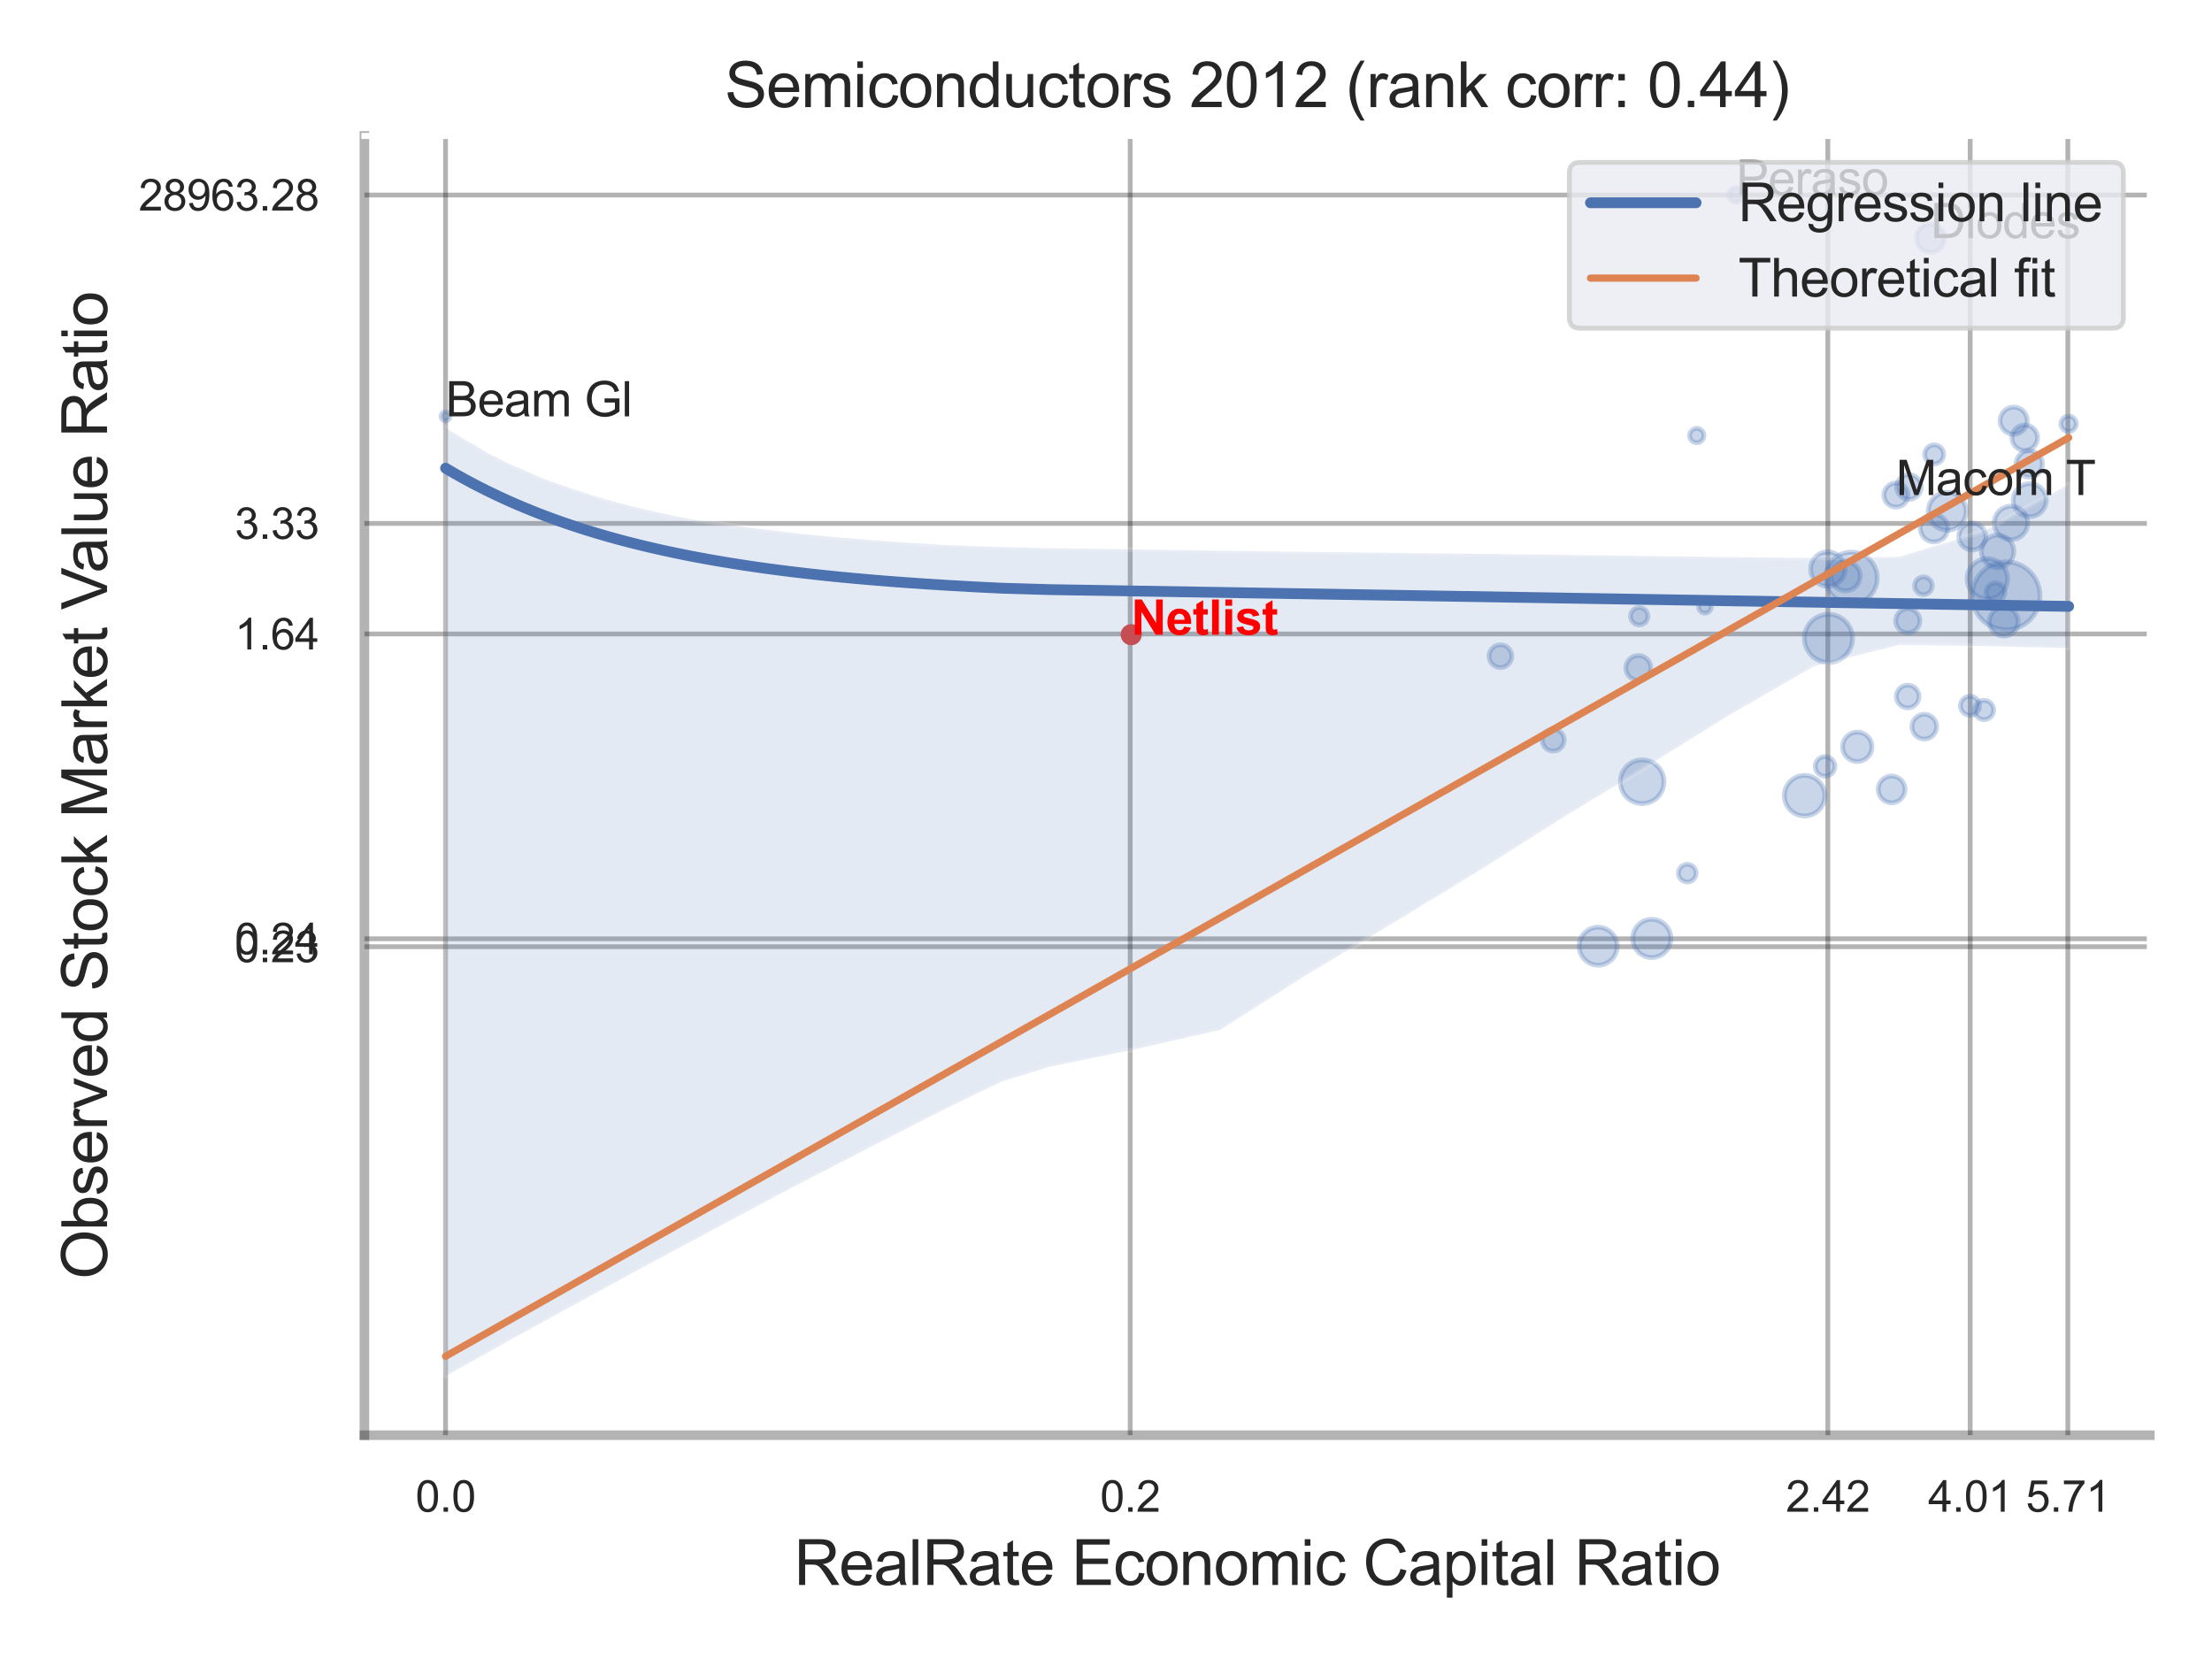 <?xml version="1.0" encoding="utf-8" standalone="no"?>
<!DOCTYPE svg PUBLIC "-//W3C//DTD SVG 1.1//EN"
  "http://www.w3.org/Graphics/SVG/1.1/DTD/svg11.dtd">
<svg xmlns:xlink="http://www.w3.org/1999/xlink" width="460.8pt" height="345.6pt" viewBox="0 0 460.8 345.6" xmlns="http://www.w3.org/2000/svg" version="1.1">
 <defs>
  <style type="text/css">*{stroke-linejoin: round; stroke-linecap: butt}</style>
 </defs>
 <g id="figure_1">
  <g id="patch_1">
   <path d="M 0 345.6 
L 460.8 345.6 
L 460.8 0 
L 0 0 
z
" style="fill: #ffffff"/>
  </g>
  <g id="axes_1">
   <g id="patch_2">
    <path d="M 75.915 298.98 
L 447.84 298.98 
L 447.84 28.32 
L 75.915 28.32 
z
" style="fill: #ffffff"/>
   </g>
   <g id="matplotlib.axis_1">
    <g id="xtick_1">
     <g id="line2d_1">
      <path d="M 92.817 298.98 
L 92.817 28.32 
" clip-path="url(#p319643cf5d)" style="fill: none; stroke: #000000; stroke-opacity: 0.3; stroke-linecap: round"/>
     </g>
     <g id="text_1">
      <!-- 0.0 -->
      <g style="fill: #262626" transform="translate(86.562 314.922) scale(0.09 -0.09)">
       <defs>
        <path id="ArialMT-30" d="M 266 2259 
Q 266 3072 433 3567 
Q 600 4063 929 4331 
Q 1259 4600 1759 4600 
Q 2128 4600 2406 4451 
Q 2684 4303 2865 4023 
Q 3047 3744 3150 3342 
Q 3253 2941 3253 2259 
Q 3253 1453 3087 958 
Q 2922 463 2592 192 
Q 2263 -78 1759 -78 
Q 1097 -78 719 397 
Q 266 969 266 2259 
z
M 844 2259 
Q 844 1131 1108 757 
Q 1372 384 1759 384 
Q 2147 384 2411 759 
Q 2675 1134 2675 2259 
Q 2675 3391 2411 3762 
Q 2147 4134 1753 4134 
Q 1366 4134 1134 3806 
Q 844 3388 844 2259 
z
" transform="scale(0.016)"/>
        <path id="ArialMT-2e" d="M 581 0 
L 581 641 
L 1222 641 
L 1222 0 
L 581 0 
z
" transform="scale(0.016)"/>
       </defs>
       <use xlink:href="#ArialMT-30"/>
       <use xlink:href="#ArialMT-2e" x="55.615"/>
       <use xlink:href="#ArialMT-30" x="83.398"/>
      </g>
     </g>
    </g>
    <g id="xtick_2">
     <g id="line2d_2">
      <path d="M 235.437 298.98 
L 235.437 28.32 
" clip-path="url(#p319643cf5d)" style="fill: none; stroke: #000000; stroke-opacity: 0.3; stroke-linecap: round"/>
     </g>
     <g id="text_2">
      <!-- 0.2 -->
      <g style="fill: #262626" transform="translate(229.182 314.922) scale(0.09 -0.09)">
       <defs>
        <path id="ArialMT-32" d="M 3222 541 
L 3222 0 
L 194 0 
Q 188 203 259 391 
Q 375 700 629 1000 
Q 884 1300 1366 1694 
Q 2113 2306 2375 2664 
Q 2638 3022 2638 3341 
Q 2638 3675 2398 3904 
Q 2159 4134 1775 4134 
Q 1369 4134 1125 3890 
Q 881 3647 878 3216 
L 300 3275 
Q 359 3922 746 4261 
Q 1134 4600 1788 4600 
Q 2447 4600 2831 4234 
Q 3216 3869 3216 3328 
Q 3216 3053 3103 2787 
Q 2991 2522 2730 2228 
Q 2469 1934 1863 1422 
Q 1356 997 1212 845 
Q 1069 694 975 541 
L 3222 541 
z
" transform="scale(0.016)"/>
       </defs>
       <use xlink:href="#ArialMT-30"/>
       <use xlink:href="#ArialMT-2e" x="55.615"/>
       <use xlink:href="#ArialMT-32" x="83.398"/>
      </g>
     </g>
    </g>
    <g id="xtick_3">
     <g id="line2d_3">
      <path d="M 380.773 298.98 
L 380.773 28.32 
" clip-path="url(#p319643cf5d)" style="fill: none; stroke: #000000; stroke-opacity: 0.3; stroke-linecap: round"/>
     </g>
     <g id="text_3">
      <!-- 2.42 -->
      <g style="fill: #262626" transform="translate(372.016 314.922) scale(0.09 -0.09)">
       <defs>
        <path id="ArialMT-34" d="M 2069 0 
L 2069 1097 
L 81 1097 
L 81 1613 
L 2172 4581 
L 2631 4581 
L 2631 1613 
L 3250 1613 
L 3250 1097 
L 2631 1097 
L 2631 0 
L 2069 0 
z
M 2069 1613 
L 2069 3678 
L 634 1613 
L 2069 1613 
z
" transform="scale(0.016)"/>
       </defs>
       <use xlink:href="#ArialMT-32"/>
       <use xlink:href="#ArialMT-2e" x="55.615"/>
       <use xlink:href="#ArialMT-34" x="83.398"/>
       <use xlink:href="#ArialMT-32" x="139.014"/>
      </g>
     </g>
    </g>
    <g id="xtick_4">
     <g id="line2d_4">
      <path d="M 410.422 298.98 
L 410.422 28.32 
" clip-path="url(#p319643cf5d)" style="fill: none; stroke: #000000; stroke-opacity: 0.3; stroke-linecap: round"/>
     </g>
     <g id="text_4">
      <!-- 4.01 -->
      <g style="fill: #262626" transform="translate(401.664 314.922) scale(0.09 -0.09)">
       <defs>
        <path id="ArialMT-31" d="M 2384 0 
L 1822 0 
L 1822 3584 
Q 1619 3391 1289 3197 
Q 959 3003 697 2906 
L 697 3450 
Q 1169 3672 1522 3987 
Q 1875 4303 2022 4600 
L 2384 4600 
L 2384 0 
z
" transform="scale(0.016)"/>
       </defs>
       <use xlink:href="#ArialMT-34"/>
       <use xlink:href="#ArialMT-2e" x="55.615"/>
       <use xlink:href="#ArialMT-30" x="83.398"/>
       <use xlink:href="#ArialMT-31" x="139.014"/>
      </g>
     </g>
    </g>
    <g id="xtick_5">
     <g id="line2d_5">
      <path d="M 430.769 298.98 
L 430.769 28.32 
" clip-path="url(#p319643cf5d)" style="fill: none; stroke: #000000; stroke-opacity: 0.3; stroke-linecap: round"/>
     </g>
     <g id="text_5">
      <!-- 5.71 -->
      <g style="fill: #262626" transform="translate(422.011 314.922) scale(0.09 -0.09)">
       <defs>
        <path id="ArialMT-35" d="M 266 1200 
L 856 1250 
Q 922 819 1161 601 
Q 1400 384 1738 384 
Q 2144 384 2425 690 
Q 2706 997 2706 1503 
Q 2706 1984 2436 2262 
Q 2166 2541 1728 2541 
Q 1456 2541 1237 2417 
Q 1019 2294 894 2097 
L 366 2166 
L 809 4519 
L 3088 4519 
L 3088 3981 
L 1259 3981 
L 1013 2750 
Q 1425 3038 1878 3038 
Q 2478 3038 2890 2622 
Q 3303 2206 3303 1553 
Q 3303 931 2941 478 
Q 2500 -78 1738 -78 
Q 1113 -78 717 272 
Q 322 622 266 1200 
z
" transform="scale(0.016)"/>
        <path id="ArialMT-37" d="M 303 3981 
L 303 4522 
L 3269 4522 
L 3269 4084 
Q 2831 3619 2401 2847 
Q 1972 2075 1738 1259 
Q 1569 684 1522 0 
L 944 0 
Q 953 541 1156 1306 
Q 1359 2072 1739 2783 
Q 2119 3494 2547 3981 
L 303 3981 
z
" transform="scale(0.016)"/>
       </defs>
       <use xlink:href="#ArialMT-35"/>
       <use xlink:href="#ArialMT-2e" x="55.615"/>
       <use xlink:href="#ArialMT-37" x="83.398"/>
       <use xlink:href="#ArialMT-31" x="139.014"/>
      </g>
     </g>
    </g>
    <g id="xtick_6"/>
    <g id="xtick_7"/>
    <g id="xtick_8"/>
    <g id="xtick_9"/>
    <g id="text_6">
     <!-- RealRate Economic Capital Ratio -->
     <g style="fill: #262626" transform="translate(165.42 330.174) scale(0.13 -0.13)">
      <defs>
       <path id="ArialMT-52" d="M 503 0 
L 503 4581 
L 2534 4581 
Q 3147 4581 3465 4457 
Q 3784 4334 3975 4021 
Q 4166 3709 4166 3331 
Q 4166 2844 3850 2509 
Q 3534 2175 2875 2084 
Q 3116 1969 3241 1856 
Q 3506 1613 3744 1247 
L 4541 0 
L 3778 0 
L 3172 953 
Q 2906 1366 2734 1584 
Q 2563 1803 2427 1890 
Q 2291 1978 2150 2013 
Q 2047 2034 1813 2034 
L 1109 2034 
L 1109 0 
L 503 0 
z
M 1109 2559 
L 2413 2559 
Q 2828 2559 3062 2645 
Q 3297 2731 3419 2920 
Q 3541 3109 3541 3331 
Q 3541 3656 3305 3865 
Q 3069 4075 2559 4075 
L 1109 4075 
L 1109 2559 
z
" transform="scale(0.016)"/>
       <path id="ArialMT-65" d="M 2694 1069 
L 3275 997 
Q 3138 488 2766 206 
Q 2394 -75 1816 -75 
Q 1088 -75 661 373 
Q 234 822 234 1631 
Q 234 2469 665 2931 
Q 1097 3394 1784 3394 
Q 2450 3394 2872 2941 
Q 3294 2488 3294 1666 
Q 3294 1616 3291 1516 
L 816 1516 
Q 847 969 1125 678 
Q 1403 388 1819 388 
Q 2128 388 2347 550 
Q 2566 713 2694 1069 
z
M 847 1978 
L 2700 1978 
Q 2663 2397 2488 2606 
Q 2219 2931 1791 2931 
Q 1403 2931 1139 2672 
Q 875 2413 847 1978 
z
" transform="scale(0.016)"/>
       <path id="ArialMT-61" d="M 2588 409 
Q 2275 144 1986 34 
Q 1697 -75 1366 -75 
Q 819 -75 525 192 
Q 231 459 231 875 
Q 231 1119 342 1320 
Q 453 1522 633 1644 
Q 813 1766 1038 1828 
Q 1203 1872 1538 1913 
Q 2219 1994 2541 2106 
Q 2544 2222 2544 2253 
Q 2544 2597 2384 2738 
Q 2169 2928 1744 2928 
Q 1347 2928 1158 2789 
Q 969 2650 878 2297 
L 328 2372 
Q 403 2725 575 2942 
Q 747 3159 1072 3276 
Q 1397 3394 1825 3394 
Q 2250 3394 2515 3294 
Q 2781 3194 2906 3042 
Q 3031 2891 3081 2659 
Q 3109 2516 3109 2141 
L 3109 1391 
Q 3109 606 3145 398 
Q 3181 191 3288 0 
L 2700 0 
Q 2613 175 2588 409 
z
M 2541 1666 
Q 2234 1541 1622 1453 
Q 1275 1403 1131 1340 
Q 988 1278 909 1158 
Q 831 1038 831 891 
Q 831 666 1001 516 
Q 1172 366 1500 366 
Q 1825 366 2078 508 
Q 2331 650 2450 897 
Q 2541 1088 2541 1459 
L 2541 1666 
z
" transform="scale(0.016)"/>
       <path id="ArialMT-6c" d="M 409 0 
L 409 4581 
L 972 4581 
L 972 0 
L 409 0 
z
" transform="scale(0.016)"/>
       <path id="ArialMT-74" d="M 1650 503 
L 1731 6 
Q 1494 -44 1306 -44 
Q 1000 -44 831 53 
Q 663 150 594 308 
Q 525 466 525 972 
L 525 2881 
L 113 2881 
L 113 3319 
L 525 3319 
L 525 4141 
L 1084 4478 
L 1084 3319 
L 1650 3319 
L 1650 2881 
L 1084 2881 
L 1084 941 
Q 1084 700 1114 631 
Q 1144 563 1211 522 
Q 1278 481 1403 481 
Q 1497 481 1650 503 
z
" transform="scale(0.016)"/>
       <path id="ArialMT-20" transform="scale(0.016)"/>
       <path id="ArialMT-45" d="M 506 0 
L 506 4581 
L 3819 4581 
L 3819 4041 
L 1113 4041 
L 1113 2638 
L 3647 2638 
L 3647 2100 
L 1113 2100 
L 1113 541 
L 3925 541 
L 3925 0 
L 506 0 
z
" transform="scale(0.016)"/>
       <path id="ArialMT-63" d="M 2588 1216 
L 3141 1144 
Q 3050 572 2676 248 
Q 2303 -75 1759 -75 
Q 1078 -75 664 370 
Q 250 816 250 1647 
Q 250 2184 428 2587 
Q 606 2991 970 3192 
Q 1334 3394 1763 3394 
Q 2303 3394 2647 3120 
Q 2991 2847 3088 2344 
L 2541 2259 
Q 2463 2594 2264 2762 
Q 2066 2931 1784 2931 
Q 1359 2931 1093 2626 
Q 828 2322 828 1663 
Q 828 994 1084 691 
Q 1341 388 1753 388 
Q 2084 388 2306 591 
Q 2528 794 2588 1216 
z
" transform="scale(0.016)"/>
       <path id="ArialMT-6f" d="M 213 1659 
Q 213 2581 725 3025 
Q 1153 3394 1769 3394 
Q 2453 3394 2887 2945 
Q 3322 2497 3322 1706 
Q 3322 1066 3130 698 
Q 2938 331 2570 128 
Q 2203 -75 1769 -75 
Q 1072 -75 642 372 
Q 213 819 213 1659 
z
M 791 1659 
Q 791 1022 1069 705 
Q 1347 388 1769 388 
Q 2188 388 2466 706 
Q 2744 1025 2744 1678 
Q 2744 2294 2464 2611 
Q 2184 2928 1769 2928 
Q 1347 2928 1069 2612 
Q 791 2297 791 1659 
z
" transform="scale(0.016)"/>
       <path id="ArialMT-6e" d="M 422 0 
L 422 3319 
L 928 3319 
L 928 2847 
Q 1294 3394 1984 3394 
Q 2284 3394 2536 3286 
Q 2788 3178 2913 3003 
Q 3038 2828 3088 2588 
Q 3119 2431 3119 2041 
L 3119 0 
L 2556 0 
L 2556 2019 
Q 2556 2363 2490 2533 
Q 2425 2703 2258 2804 
Q 2091 2906 1866 2906 
Q 1506 2906 1245 2678 
Q 984 2450 984 1813 
L 984 0 
L 422 0 
z
" transform="scale(0.016)"/>
       <path id="ArialMT-6d" d="M 422 0 
L 422 3319 
L 925 3319 
L 925 2853 
Q 1081 3097 1340 3245 
Q 1600 3394 1931 3394 
Q 2300 3394 2536 3241 
Q 2772 3088 2869 2813 
Q 3263 3394 3894 3394 
Q 4388 3394 4653 3120 
Q 4919 2847 4919 2278 
L 4919 0 
L 4359 0 
L 4359 2091 
Q 4359 2428 4304 2576 
Q 4250 2725 4106 2815 
Q 3963 2906 3769 2906 
Q 3419 2906 3187 2673 
Q 2956 2441 2956 1928 
L 2956 0 
L 2394 0 
L 2394 2156 
Q 2394 2531 2256 2718 
Q 2119 2906 1806 2906 
Q 1569 2906 1367 2781 
Q 1166 2656 1075 2415 
Q 984 2175 984 1722 
L 984 0 
L 422 0 
z
" transform="scale(0.016)"/>
       <path id="ArialMT-69" d="M 425 3934 
L 425 4581 
L 988 4581 
L 988 3934 
L 425 3934 
z
M 425 0 
L 425 3319 
L 988 3319 
L 988 0 
L 425 0 
z
" transform="scale(0.016)"/>
       <path id="ArialMT-43" d="M 3763 1606 
L 4369 1453 
Q 4178 706 3683 314 
Q 3188 -78 2472 -78 
Q 1731 -78 1267 223 
Q 803 525 561 1097 
Q 319 1669 319 2325 
Q 319 3041 592 3573 
Q 866 4106 1370 4382 
Q 1875 4659 2481 4659 
Q 3169 4659 3637 4309 
Q 4106 3959 4291 3325 
L 3694 3184 
Q 3534 3684 3231 3912 
Q 2928 4141 2469 4141 
Q 1941 4141 1586 3887 
Q 1231 3634 1087 3207 
Q 944 2781 944 2328 
Q 944 1744 1114 1308 
Q 1284 872 1643 656 
Q 2003 441 2422 441 
Q 2931 441 3284 734 
Q 3638 1028 3763 1606 
z
" transform="scale(0.016)"/>
       <path id="ArialMT-70" d="M 422 -1272 
L 422 3319 
L 934 3319 
L 934 2888 
Q 1116 3141 1344 3267 
Q 1572 3394 1897 3394 
Q 2322 3394 2647 3175 
Q 2972 2956 3137 2557 
Q 3303 2159 3303 1684 
Q 3303 1175 3120 767 
Q 2938 359 2589 142 
Q 2241 -75 1856 -75 
Q 1575 -75 1351 44 
Q 1128 163 984 344 
L 984 -1272 
L 422 -1272 
z
M 931 1641 
Q 931 1000 1190 694 
Q 1450 388 1819 388 
Q 2194 388 2461 705 
Q 2728 1022 2728 1688 
Q 2728 2322 2467 2637 
Q 2206 2953 1844 2953 
Q 1484 2953 1207 2617 
Q 931 2281 931 1641 
z
" transform="scale(0.016)"/>
      </defs>
      <use xlink:href="#ArialMT-52"/>
      <use xlink:href="#ArialMT-65" x="72.217"/>
      <use xlink:href="#ArialMT-61" x="127.832"/>
      <use xlink:href="#ArialMT-6c" x="183.447"/>
      <use xlink:href="#ArialMT-52" x="205.664"/>
      <use xlink:href="#ArialMT-61" x="277.881"/>
      <use xlink:href="#ArialMT-74" x="333.496"/>
      <use xlink:href="#ArialMT-65" x="361.279"/>
      <use xlink:href="#ArialMT-20" x="416.895"/>
      <use xlink:href="#ArialMT-45" x="444.678"/>
      <use xlink:href="#ArialMT-63" x="511.377"/>
      <use xlink:href="#ArialMT-6f" x="561.377"/>
      <use xlink:href="#ArialMT-6e" x="616.992"/>
      <use xlink:href="#ArialMT-6f" x="672.607"/>
      <use xlink:href="#ArialMT-6d" x="728.223"/>
      <use xlink:href="#ArialMT-69" x="811.523"/>
      <use xlink:href="#ArialMT-63" x="833.74"/>
      <use xlink:href="#ArialMT-20" x="883.74"/>
      <use xlink:href="#ArialMT-43" x="911.523"/>
      <use xlink:href="#ArialMT-61" x="983.74"/>
      <use xlink:href="#ArialMT-70" x="1039.355"/>
      <use xlink:href="#ArialMT-69" x="1094.971"/>
      <use xlink:href="#ArialMT-74" x="1117.188"/>
      <use xlink:href="#ArialMT-61" x="1144.971"/>
      <use xlink:href="#ArialMT-6c" x="1200.586"/>
      <use xlink:href="#ArialMT-20" x="1222.803"/>
      <use xlink:href="#ArialMT-52" x="1250.586"/>
      <use xlink:href="#ArialMT-61" x="1322.803"/>
      <use xlink:href="#ArialMT-74" x="1378.418"/>
      <use xlink:href="#ArialMT-69" x="1406.201"/>
      <use xlink:href="#ArialMT-6f" x="1428.418"/>
     </g>
    </g>
   </g>
   <g id="matplotlib.axis_2">
    <g id="ytick_1">
     <g id="line2d_6">
      <path d="M 75.915 197.215 
L 447.84 197.215 
" clip-path="url(#p319643cf5d)" style="fill: none; stroke: #000000; stroke-opacity: 0.3; stroke-linecap: round"/>
     </g>
     <g id="text_7">
      <!-- 0.23 -->
      <g style="fill: #262626" transform="translate(48.9 200.436) scale(0.09 -0.09)">
       <defs>
        <path id="ArialMT-33" d="M 269 1209 
L 831 1284 
Q 928 806 1161 595 
Q 1394 384 1728 384 
Q 2125 384 2398 659 
Q 2672 934 2672 1341 
Q 2672 1728 2419 1979 
Q 2166 2231 1775 2231 
Q 1616 2231 1378 2169 
L 1441 2663 
Q 1497 2656 1531 2656 
Q 1891 2656 2178 2843 
Q 2466 3031 2466 3422 
Q 2466 3731 2256 3934 
Q 2047 4138 1716 4138 
Q 1388 4138 1169 3931 
Q 950 3725 888 3313 
L 325 3413 
Q 428 3978 793 4289 
Q 1159 4600 1703 4600 
Q 2078 4600 2393 4439 
Q 2709 4278 2876 4000 
Q 3044 3722 3044 3409 
Q 3044 3113 2884 2869 
Q 2725 2625 2413 2481 
Q 2819 2388 3044 2092 
Q 3269 1797 3269 1353 
Q 3269 753 2831 336 
Q 2394 -81 1725 -81 
Q 1122 -81 723 278 
Q 325 638 269 1209 
z
" transform="scale(0.016)"/>
       </defs>
       <use xlink:href="#ArialMT-30"/>
       <use xlink:href="#ArialMT-2e" x="55.615"/>
       <use xlink:href="#ArialMT-32" x="83.398"/>
       <use xlink:href="#ArialMT-33" x="139.014"/>
      </g>
     </g>
    </g>
    <g id="ytick_2">
     <g id="line2d_7">
      <path d="M 75.915 195.57 
L 447.84 195.57 
" clip-path="url(#p319643cf5d)" style="fill: none; stroke: #000000; stroke-opacity: 0.3; stroke-linecap: round"/>
     </g>
     <g id="text_8">
      <!-- 0.24 -->
      <g style="fill: #262626" transform="translate(48.9 198.791) scale(0.09 -0.09)">
       <use xlink:href="#ArialMT-30"/>
       <use xlink:href="#ArialMT-2e" x="55.615"/>
       <use xlink:href="#ArialMT-32" x="83.398"/>
       <use xlink:href="#ArialMT-34" x="139.014"/>
      </g>
     </g>
    </g>
    <g id="ytick_3">
     <g id="line2d_8">
      <path d="M 75.915 132.068 
L 447.84 132.068 
" clip-path="url(#p319643cf5d)" style="fill: none; stroke: #000000; stroke-opacity: 0.3; stroke-linecap: round"/>
     </g>
     <g id="text_9">
      <!-- 1.64 -->
      <g style="fill: #262626" transform="translate(48.9 135.289) scale(0.09 -0.09)">
       <defs>
        <path id="ArialMT-36" d="M 3184 3459 
L 2625 3416 
Q 2550 3747 2413 3897 
Q 2184 4138 1850 4138 
Q 1581 4138 1378 3988 
Q 1113 3794 959 3422 
Q 806 3050 800 2363 
Q 1003 2672 1297 2822 
Q 1591 2972 1913 2972 
Q 2475 2972 2870 2558 
Q 3266 2144 3266 1488 
Q 3266 1056 3080 686 
Q 2894 316 2569 119 
Q 2244 -78 1831 -78 
Q 1128 -78 684 439 
Q 241 956 241 2144 
Q 241 3472 731 4075 
Q 1159 4600 1884 4600 
Q 2425 4600 2770 4297 
Q 3116 3994 3184 3459 
z
M 888 1484 
Q 888 1194 1011 928 
Q 1134 663 1356 523 
Q 1578 384 1822 384 
Q 2178 384 2434 671 
Q 2691 959 2691 1453 
Q 2691 1928 2437 2201 
Q 2184 2475 1800 2475 
Q 1419 2475 1153 2201 
Q 888 1928 888 1484 
z
" transform="scale(0.016)"/>
       </defs>
       <use xlink:href="#ArialMT-31"/>
       <use xlink:href="#ArialMT-2e" x="55.615"/>
       <use xlink:href="#ArialMT-36" x="83.398"/>
       <use xlink:href="#ArialMT-34" x="139.014"/>
      </g>
     </g>
    </g>
    <g id="ytick_4">
     <g id="line2d_9">
      <path d="M 75.915 109.036 
L 447.84 109.036 
" clip-path="url(#p319643cf5d)" style="fill: none; stroke: #000000; stroke-opacity: 0.3; stroke-linecap: round"/>
     </g>
     <g id="text_10">
      <!-- 3.33 -->
      <g style="fill: #262626" transform="translate(48.9 112.257) scale(0.09 -0.09)">
       <use xlink:href="#ArialMT-33"/>
       <use xlink:href="#ArialMT-2e" x="55.615"/>
       <use xlink:href="#ArialMT-33" x="83.398"/>
       <use xlink:href="#ArialMT-33" x="139.014"/>
      </g>
     </g>
    </g>
    <g id="ytick_5">
     <g id="line2d_10">
      <path d="M 75.915 40.632 
L 447.84 40.632 
" clip-path="url(#p319643cf5d)" style="fill: none; stroke: #000000; stroke-opacity: 0.3; stroke-linecap: round"/>
     </g>
     <g id="text_11">
      <!-- 28963.28 -->
      <g style="fill: #262626" transform="translate(28.881 43.853) scale(0.09 -0.09)">
       <defs>
        <path id="ArialMT-38" d="M 1131 2484 
Q 781 2613 612 2850 
Q 444 3088 444 3419 
Q 444 3919 803 4259 
Q 1163 4600 1759 4600 
Q 2359 4600 2725 4251 
Q 3091 3903 3091 3403 
Q 3091 3084 2923 2848 
Q 2756 2613 2416 2484 
Q 2838 2347 3058 2040 
Q 3278 1734 3278 1309 
Q 3278 722 2862 322 
Q 2447 -78 1769 -78 
Q 1091 -78 675 323 
Q 259 725 259 1325 
Q 259 1772 486 2073 
Q 713 2375 1131 2484 
z
M 1019 3438 
Q 1019 3113 1228 2906 
Q 1438 2700 1772 2700 
Q 2097 2700 2305 2904 
Q 2513 3109 2513 3406 
Q 2513 3716 2298 3927 
Q 2084 4138 1766 4138 
Q 1444 4138 1231 3931 
Q 1019 3725 1019 3438 
z
M 838 1322 
Q 838 1081 952 856 
Q 1066 631 1291 507 
Q 1516 384 1775 384 
Q 2178 384 2440 643 
Q 2703 903 2703 1303 
Q 2703 1709 2433 1975 
Q 2163 2241 1756 2241 
Q 1359 2241 1098 1978 
Q 838 1716 838 1322 
z
" transform="scale(0.016)"/>
        <path id="ArialMT-39" d="M 350 1059 
L 891 1109 
Q 959 728 1153 556 
Q 1347 384 1650 384 
Q 1909 384 2104 503 
Q 2300 622 2425 820 
Q 2550 1019 2634 1356 
Q 2719 1694 2719 2044 
Q 2719 2081 2716 2156 
Q 2547 1888 2255 1720 
Q 1963 1553 1622 1553 
Q 1053 1553 659 1965 
Q 266 2378 266 3053 
Q 266 3750 677 4175 
Q 1088 4600 1706 4600 
Q 2153 4600 2523 4359 
Q 2894 4119 3086 3673 
Q 3278 3228 3278 2384 
Q 3278 1506 3087 986 
Q 2897 466 2520 194 
Q 2144 -78 1638 -78 
Q 1100 -78 759 220 
Q 419 519 350 1059 
z
M 2653 3081 
Q 2653 3566 2395 3850 
Q 2138 4134 1775 4134 
Q 1400 4134 1122 3828 
Q 844 3522 844 3034 
Q 844 2597 1108 2323 
Q 1372 2050 1759 2050 
Q 2150 2050 2401 2323 
Q 2653 2597 2653 3081 
z
" transform="scale(0.016)"/>
       </defs>
       <use xlink:href="#ArialMT-32"/>
       <use xlink:href="#ArialMT-38" x="55.615"/>
       <use xlink:href="#ArialMT-39" x="111.23"/>
       <use xlink:href="#ArialMT-36" x="166.846"/>
       <use xlink:href="#ArialMT-33" x="222.461"/>
       <use xlink:href="#ArialMT-2e" x="278.076"/>
       <use xlink:href="#ArialMT-32" x="305.859"/>
       <use xlink:href="#ArialMT-38" x="361.475"/>
      </g>
     </g>
    </g>
    <g id="ytick_6"/>
    <g id="ytick_7"/>
    <g id="ytick_8"/>
    <g id="ytick_9"/>
    <g id="ytick_10"/>
    <g id="text_12">
     <!-- Observed Stock Market Value Ratio -->
     <g style="fill: #262626" transform="translate(22.297 266.489) rotate(-90) scale(0.13 -0.13)">
      <defs>
       <path id="ArialMT-4f" d="M 309 2231 
Q 309 3372 921 4017 
Q 1534 4663 2503 4663 
Q 3138 4663 3647 4359 
Q 4156 4056 4423 3514 
Q 4691 2972 4691 2284 
Q 4691 1588 4409 1038 
Q 4128 488 3612 205 
Q 3097 -78 2500 -78 
Q 1853 -78 1343 234 
Q 834 547 571 1087 
Q 309 1628 309 2231 
z
M 934 2222 
Q 934 1394 1379 917 
Q 1825 441 2497 441 
Q 3181 441 3623 922 
Q 4066 1403 4066 2288 
Q 4066 2847 3877 3264 
Q 3688 3681 3323 3911 
Q 2959 4141 2506 4141 
Q 1863 4141 1398 3698 
Q 934 3256 934 2222 
z
" transform="scale(0.016)"/>
       <path id="ArialMT-62" d="M 941 0 
L 419 0 
L 419 4581 
L 981 4581 
L 981 2947 
Q 1338 3394 1891 3394 
Q 2197 3394 2470 3270 
Q 2744 3147 2920 2923 
Q 3097 2700 3197 2384 
Q 3297 2069 3297 1709 
Q 3297 856 2875 390 
Q 2453 -75 1863 -75 
Q 1275 -75 941 416 
L 941 0 
z
M 934 1684 
Q 934 1088 1097 822 
Q 1363 388 1816 388 
Q 2184 388 2453 708 
Q 2722 1028 2722 1663 
Q 2722 2313 2464 2622 
Q 2206 2931 1841 2931 
Q 1472 2931 1203 2611 
Q 934 2291 934 1684 
z
" transform="scale(0.016)"/>
       <path id="ArialMT-73" d="M 197 991 
L 753 1078 
Q 800 744 1014 566 
Q 1228 388 1613 388 
Q 2000 388 2187 545 
Q 2375 703 2375 916 
Q 2375 1106 2209 1216 
Q 2094 1291 1634 1406 
Q 1016 1563 777 1677 
Q 538 1791 414 1992 
Q 291 2194 291 2438 
Q 291 2659 392 2848 
Q 494 3038 669 3163 
Q 800 3259 1026 3326 
Q 1253 3394 1513 3394 
Q 1903 3394 2198 3281 
Q 2494 3169 2634 2976 
Q 2775 2784 2828 2463 
L 2278 2388 
Q 2241 2644 2061 2787 
Q 1881 2931 1553 2931 
Q 1166 2931 1000 2803 
Q 834 2675 834 2503 
Q 834 2394 903 2306 
Q 972 2216 1119 2156 
Q 1203 2125 1616 2013 
Q 2213 1853 2448 1751 
Q 2684 1650 2818 1456 
Q 2953 1263 2953 975 
Q 2953 694 2789 445 
Q 2625 197 2315 61 
Q 2006 -75 1616 -75 
Q 969 -75 630 194 
Q 291 463 197 991 
z
" transform="scale(0.016)"/>
       <path id="ArialMT-72" d="M 416 0 
L 416 3319 
L 922 3319 
L 922 2816 
Q 1116 3169 1280 3281 
Q 1444 3394 1641 3394 
Q 1925 3394 2219 3213 
L 2025 2691 
Q 1819 2813 1613 2813 
Q 1428 2813 1281 2702 
Q 1134 2591 1072 2394 
Q 978 2094 978 1738 
L 978 0 
L 416 0 
z
" transform="scale(0.016)"/>
       <path id="ArialMT-76" d="M 1344 0 
L 81 3319 
L 675 3319 
L 1388 1331 
Q 1503 1009 1600 663 
Q 1675 925 1809 1294 
L 2547 3319 
L 3125 3319 
L 1869 0 
L 1344 0 
z
" transform="scale(0.016)"/>
       <path id="ArialMT-64" d="M 2575 0 
L 2575 419 
Q 2259 -75 1647 -75 
Q 1250 -75 917 144 
Q 584 363 401 755 
Q 219 1147 219 1656 
Q 219 2153 384 2558 
Q 550 2963 881 3178 
Q 1213 3394 1622 3394 
Q 1922 3394 2156 3267 
Q 2391 3141 2538 2938 
L 2538 4581 
L 3097 4581 
L 3097 0 
L 2575 0 
z
M 797 1656 
Q 797 1019 1065 703 
Q 1334 388 1700 388 
Q 2069 388 2326 689 
Q 2584 991 2584 1609 
Q 2584 2291 2321 2609 
Q 2059 2928 1675 2928 
Q 1300 2928 1048 2622 
Q 797 2316 797 1656 
z
" transform="scale(0.016)"/>
       <path id="ArialMT-53" d="M 288 1472 
L 859 1522 
Q 900 1178 1048 958 
Q 1197 738 1509 602 
Q 1822 466 2213 466 
Q 2559 466 2825 569 
Q 3091 672 3220 851 
Q 3350 1031 3350 1244 
Q 3350 1459 3225 1620 
Q 3100 1781 2813 1891 
Q 2628 1963 1997 2114 
Q 1366 2266 1113 2400 
Q 784 2572 623 2826 
Q 463 3081 463 3397 
Q 463 3744 659 4045 
Q 856 4347 1234 4503 
Q 1613 4659 2075 4659 
Q 2584 4659 2973 4495 
Q 3363 4331 3572 4012 
Q 3781 3694 3797 3291 
L 3216 3247 
Q 3169 3681 2898 3903 
Q 2628 4125 2100 4125 
Q 1550 4125 1298 3923 
Q 1047 3722 1047 3438 
Q 1047 3191 1225 3031 
Q 1400 2872 2139 2705 
Q 2878 2538 3153 2413 
Q 3553 2228 3743 1945 
Q 3934 1663 3934 1294 
Q 3934 928 3725 604 
Q 3516 281 3123 101 
Q 2731 -78 2241 -78 
Q 1619 -78 1198 103 
Q 778 284 539 648 
Q 300 1013 288 1472 
z
" transform="scale(0.016)"/>
       <path id="ArialMT-6b" d="M 425 0 
L 425 4581 
L 988 4581 
L 988 1969 
L 2319 3319 
L 3047 3319 
L 1778 2088 
L 3175 0 
L 2481 0 
L 1384 1697 
L 988 1316 
L 988 0 
L 425 0 
z
" transform="scale(0.016)"/>
       <path id="ArialMT-4d" d="M 475 0 
L 475 4581 
L 1388 4581 
L 2472 1338 
Q 2622 884 2691 659 
Q 2769 909 2934 1394 
L 4031 4581 
L 4847 4581 
L 4847 0 
L 4263 0 
L 4263 3834 
L 2931 0 
L 2384 0 
L 1059 3900 
L 1059 0 
L 475 0 
z
" transform="scale(0.016)"/>
       <path id="ArialMT-56" d="M 1803 0 
L 28 4581 
L 684 4581 
L 1875 1253 
Q 2019 853 2116 503 
Q 2222 878 2363 1253 
L 3600 4581 
L 4219 4581 
L 2425 0 
L 1803 0 
z
" transform="scale(0.016)"/>
       <path id="ArialMT-75" d="M 2597 0 
L 2597 488 
Q 2209 -75 1544 -75 
Q 1250 -75 995 37 
Q 741 150 617 320 
Q 494 491 444 738 
Q 409 903 409 1263 
L 409 3319 
L 972 3319 
L 972 1478 
Q 972 1038 1006 884 
Q 1059 663 1231 536 
Q 1403 409 1656 409 
Q 1909 409 2131 539 
Q 2353 669 2445 892 
Q 2538 1116 2538 1541 
L 2538 3319 
L 3100 3319 
L 3100 0 
L 2597 0 
z
" transform="scale(0.016)"/>
      </defs>
      <use xlink:href="#ArialMT-4f"/>
      <use xlink:href="#ArialMT-62" x="77.783"/>
      <use xlink:href="#ArialMT-73" x="133.398"/>
      <use xlink:href="#ArialMT-65" x="183.398"/>
      <use xlink:href="#ArialMT-72" x="239.014"/>
      <use xlink:href="#ArialMT-76" x="272.314"/>
      <use xlink:href="#ArialMT-65" x="322.314"/>
      <use xlink:href="#ArialMT-64" x="377.93"/>
      <use xlink:href="#ArialMT-20" x="433.545"/>
      <use xlink:href="#ArialMT-53" x="461.328"/>
      <use xlink:href="#ArialMT-74" x="528.027"/>
      <use xlink:href="#ArialMT-6f" x="555.811"/>
      <use xlink:href="#ArialMT-63" x="611.426"/>
      <use xlink:href="#ArialMT-6b" x="661.426"/>
      <use xlink:href="#ArialMT-20" x="711.426"/>
      <use xlink:href="#ArialMT-4d" x="739.209"/>
      <use xlink:href="#ArialMT-61" x="822.51"/>
      <use xlink:href="#ArialMT-72" x="878.125"/>
      <use xlink:href="#ArialMT-6b" x="911.426"/>
      <use xlink:href="#ArialMT-65" x="961.426"/>
      <use xlink:href="#ArialMT-74" x="1017.041"/>
      <use xlink:href="#ArialMT-20" x="1044.824"/>
      <use xlink:href="#ArialMT-56" x="1072.607"/>
      <use xlink:href="#ArialMT-61" x="1131.932"/>
      <use xlink:href="#ArialMT-6c" x="1187.547"/>
      <use xlink:href="#ArialMT-75" x="1209.764"/>
      <use xlink:href="#ArialMT-65" x="1265.379"/>
      <use xlink:href="#ArialMT-20" x="1320.994"/>
      <use xlink:href="#ArialMT-52" x="1348.777"/>
      <use xlink:href="#ArialMT-61" x="1420.994"/>
      <use xlink:href="#ArialMT-74" x="1476.609"/>
      <use xlink:href="#ArialMT-69" x="1504.393"/>
      <use xlink:href="#ArialMT-6f" x="1526.609"/>
     </g>
    </g>
   </g>
   <g id="PathCollection_1">
    <path d="M 342.089 167.396 
C 343.296 167.396 344.453 166.917 345.307 166.063 
C 346.16 165.21 346.64 164.052 346.64 162.845 
C 346.64 161.638 346.16 160.481 345.307 159.627 
C 344.453 158.774 343.296 158.294 342.089 158.294 
C 340.882 158.294 339.724 158.774 338.871 159.627 
C 338.017 160.481 337.538 161.638 337.538 162.845 
C 337.538 164.052 338.017 165.21 338.871 166.063 
C 339.724 166.917 340.882 167.396 342.089 167.396 
z
" clip-path="url(#p319643cf5d)" style="fill: #4c72b0; fill-opacity: 0.3; stroke: #4c72b0; stroke-opacity: 0.3"/>
    <path d="M 418.921 112.43 
C 419.846 112.43 420.733 112.062 421.387 111.408 
C 422.041 110.755 422.408 109.868 422.408 108.943 
C 422.408 108.018 422.041 107.131 421.387 106.478 
C 420.733 105.824 419.846 105.456 418.921 105.456 
C 417.997 105.456 417.11 105.824 416.456 106.478 
C 415.802 107.131 415.435 108.018 415.435 108.943 
C 415.435 109.868 415.802 110.755 416.456 111.408 
C 417.11 112.062 417.997 112.43 418.921 112.43 
z
" clip-path="url(#p319643cf5d)" style="fill: #4c72b0; fill-opacity: 0.3; stroke: #4c72b0; stroke-opacity: 0.3"/>
    <path d="M 405.645 110.457 
C 406.693 110.457 407.698 110.041 408.439 109.3 
C 409.18 108.559 409.596 107.554 409.596 106.507 
C 409.596 105.459 409.18 104.454 408.439 103.713 
C 407.698 102.972 406.693 102.556 405.645 102.556 
C 404.598 102.556 403.593 102.972 402.852 103.713 
C 402.111 104.454 401.695 105.459 401.695 106.507 
C 401.695 107.554 402.111 108.559 402.852 109.3 
C 403.593 110.041 404.598 110.457 405.645 110.457 
z
" clip-path="url(#p319643cf5d)" style="fill: #4c72b0; fill-opacity: 0.3; stroke: #4c72b0; stroke-opacity: 0.3"/>
    <path d="M 380.902 137.995 
C 382.231 137.995 383.507 137.467 384.447 136.527 
C 385.387 135.587 385.916 134.311 385.916 132.981 
C 385.916 131.651 385.387 130.376 384.447 129.436 
C 383.507 128.495 382.231 127.967 380.902 127.967 
C 379.572 127.967 378.296 128.495 377.356 129.436 
C 376.416 130.376 375.887 131.651 375.887 132.981 
C 375.887 134.311 376.416 135.587 377.356 136.527 
C 378.296 137.467 379.572 137.995 380.902 137.995 
z
" clip-path="url(#p319643cf5d)" style="fill: #4c72b0; fill-opacity: 0.3; stroke: #4c72b0; stroke-opacity: 0.3"/>
    <path d="M 402.177 52.56 
C 402.96 52.56 403.711 52.249 404.264 51.695 
C 404.818 51.141 405.129 50.391 405.129 49.608 
C 405.129 48.825 404.818 48.074 404.264 47.52 
C 403.711 46.967 402.96 46.656 402.177 46.656 
C 401.394 46.656 400.643 46.967 400.09 47.52 
C 399.536 48.074 399.225 48.825 399.225 49.608 
C 399.225 50.391 399.536 51.141 400.09 51.695 
C 400.643 52.249 401.394 52.56 402.177 52.56 
z
" clip-path="url(#p319643cf5d)" style="fill: #4c72b0; fill-opacity: 0.3; stroke: #4c72b0; stroke-opacity: 0.3"/>
    <path d="M 417.903 131.179 
C 419.778 131.179 421.577 130.434 422.903 129.108 
C 424.229 127.782 424.974 125.983 424.974 124.108 
C 424.974 122.232 424.229 120.434 422.903 119.108 
C 421.577 117.782 419.778 117.037 417.903 117.037 
C 416.028 117.037 414.229 117.782 412.903 119.108 
C 411.577 120.434 410.832 122.232 410.832 124.108 
C 410.832 125.983 411.577 127.782 412.903 129.108 
C 414.229 130.434 416.028 131.179 417.903 131.179 
z
" clip-path="url(#p319643cf5d)" style="fill: #4c72b0; fill-opacity: 0.3; stroke: #4c72b0; stroke-opacity: 0.3"/>
    <path d="M 417.419 132.495 
C 418.215 132.495 418.978 132.179 419.541 131.616 
C 420.104 131.053 420.42 130.289 420.42 129.493 
C 420.42 128.697 420.104 127.934 419.541 127.371 
C 418.978 126.808 418.215 126.491 417.419 126.491 
C 416.623 126.491 415.859 126.808 415.296 127.371 
C 414.733 127.934 414.417 128.697 414.417 129.493 
C 414.417 130.289 414.733 131.053 415.296 131.616 
C 415.859 132.179 416.623 132.495 417.419 132.495 
z
" clip-path="url(#p319643cf5d)" style="fill: #4c72b0; fill-opacity: 0.3; stroke: #4c72b0; stroke-opacity: 0.3"/>
    <path d="M 422.73 99.394 
C 423.459 99.394 424.158 99.104 424.673 98.589 
C 425.188 98.074 425.478 97.375 425.478 96.646 
C 425.478 95.917 425.188 95.218 424.673 94.703 
C 424.158 94.188 423.459 93.898 422.73 93.898 
C 422.001 93.898 421.302 94.188 420.787 94.703 
C 420.271 95.218 419.982 95.917 419.982 96.646 
C 419.982 97.375 420.271 98.074 420.787 98.589 
C 421.302 99.104 422.001 99.394 422.73 99.394 
z
" clip-path="url(#p319643cf5d)" style="fill: #4c72b0; fill-opacity: 0.3; stroke: #4c72b0; stroke-opacity: 0.3"/>
    <path d="M 385.679 125.816 
C 387.11 125.816 388.484 125.247 389.497 124.234 
C 390.509 123.222 391.078 121.848 391.078 120.416 
C 391.078 118.984 390.509 117.611 389.497 116.598 
C 388.484 115.585 387.11 115.017 385.679 115.017 
C 384.247 115.017 382.873 115.585 381.86 116.598 
C 380.848 117.611 380.279 118.984 380.279 120.416 
C 380.279 121.848 380.848 123.222 381.86 124.234 
C 382.873 125.247 384.247 125.816 385.679 125.816 
z
" clip-path="url(#p319643cf5d)" style="fill: #4c72b0; fill-opacity: 0.3; stroke: #4c72b0; stroke-opacity: 0.3"/>
    <path d="M 430.934 89.891 
C 431.359 89.891 431.766 89.722 432.067 89.422 
C 432.367 89.121 432.536 88.714 432.536 88.289 
C 432.536 87.865 432.367 87.457 432.067 87.157 
C 431.766 86.857 431.359 86.688 430.934 86.688 
C 430.51 86.688 430.102 86.857 429.802 87.157 
C 429.502 87.457 429.333 87.865 429.333 88.289 
C 429.333 88.714 429.502 89.121 429.802 89.422 
C 430.102 89.722 430.51 89.891 430.934 89.891 
z
" clip-path="url(#p319643cf5d)" style="fill: #4c72b0; fill-opacity: 0.3; stroke: #4c72b0; stroke-opacity: 0.3"/>
    <path d="M 400.685 123.866 
C 401.174 123.866 401.644 123.672 401.99 123.326 
C 402.336 122.979 402.531 122.51 402.531 122.02 
C 402.531 121.53 402.336 121.061 401.99 120.715 
C 401.644 120.368 401.174 120.174 400.685 120.174 
C 400.195 120.174 399.725 120.368 399.379 120.715 
C 399.033 121.061 398.839 121.53 398.839 122.02 
C 398.839 122.51 399.033 122.979 399.379 123.326 
C 399.725 123.672 400.195 123.866 400.685 123.866 
z
" clip-path="url(#p319643cf5d)" style="fill: #4c72b0; fill-opacity: 0.3; stroke: #4c72b0; stroke-opacity: 0.3"/>
    <path d="M 421.789 93.855 
C 422.496 93.855 423.174 93.574 423.674 93.074 
C 424.174 92.574 424.455 91.896 424.455 91.189 
C 424.455 90.483 424.174 89.805 423.674 89.305 
C 423.174 88.805 422.496 88.524 421.789 88.524 
C 421.082 88.524 420.404 88.805 419.904 89.305 
C 419.405 89.805 419.124 90.483 419.124 91.189 
C 419.124 91.896 419.405 92.574 419.904 93.074 
C 420.404 93.574 421.082 93.855 421.789 93.855 
z
" clip-path="url(#p319643cf5d)" style="fill: #4c72b0; fill-opacity: 0.3; stroke: #4c72b0; stroke-opacity: 0.3"/>
    <path d="M 323.564 156.474 
C 324.173 156.474 324.756 156.233 325.186 155.803 
C 325.616 155.372 325.858 154.789 325.858 154.181 
C 325.858 153.572 325.616 152.989 325.186 152.559 
C 324.756 152.129 324.173 151.887 323.564 151.887 
C 322.956 151.887 322.373 152.129 321.942 152.559 
C 321.512 152.989 321.271 153.572 321.271 154.181 
C 321.271 154.789 321.512 155.372 321.942 155.803 
C 322.373 156.233 322.956 156.474 323.564 156.474 
z
" clip-path="url(#p319643cf5d)" style="fill: #4c72b0; fill-opacity: 0.3; stroke: #4c72b0; stroke-opacity: 0.3"/>
    <path d="M 394.054 167.241 
C 394.795 167.241 395.505 166.947 396.029 166.423 
C 396.553 165.899 396.847 165.188 396.847 164.448 
C 396.847 163.707 396.553 162.996 396.029 162.473 
C 395.505 161.949 394.795 161.654 394.054 161.654 
C 393.313 161.654 392.603 161.949 392.079 162.473 
C 391.555 162.996 391.261 163.707 391.261 164.448 
C 391.261 165.188 391.555 165.899 392.079 166.423 
C 392.603 166.947 393.313 167.241 394.054 167.241 
z
" clip-path="url(#p319643cf5d)" style="fill: #4c72b0; fill-opacity: 0.3; stroke: #4c72b0; stroke-opacity: 0.3"/>
    <path d="M 410.857 114.576 
C 411.603 114.576 412.318 114.28 412.846 113.752 
C 413.373 113.225 413.67 112.51 413.67 111.764 
C 413.67 111.018 413.373 110.302 412.846 109.775 
C 412.318 109.248 411.603 108.951 410.857 108.951 
C 410.111 108.951 409.396 109.248 408.868 109.775 
C 408.341 110.302 408.045 111.018 408.045 111.764 
C 408.045 112.51 408.341 113.225 408.868 113.752 
C 409.396 114.28 410.111 114.576 410.857 114.576 
z
" clip-path="url(#p319643cf5d)" style="fill: #4c72b0; fill-opacity: 0.3; stroke: #4c72b0; stroke-opacity: 0.3"/>
    <path d="M 422.834 107.629 
C 423.747 107.629 424.623 107.266 425.268 106.62 
C 425.914 105.975 426.276 105.099 426.276 104.186 
C 426.276 103.273 425.914 102.398 425.268 101.752 
C 424.623 101.106 423.747 100.744 422.834 100.744 
C 421.921 100.744 421.045 101.106 420.4 101.752 
C 419.754 102.398 419.391 103.273 419.391 104.186 
C 419.391 105.099 419.754 105.975 420.4 106.62 
C 421.045 107.266 421.921 107.629 422.834 107.629 
z
" clip-path="url(#p319643cf5d)" style="fill: #4c72b0; fill-opacity: 0.3; stroke: #4c72b0; stroke-opacity: 0.3"/>
    <path d="M 397.669 104.016 
C 398.349 104.016 399.001 103.746 399.482 103.265 
C 399.963 102.784 400.233 102.132 400.233 101.452 
C 400.233 100.772 399.963 100.119 399.482 99.638 
C 399.001 99.158 398.349 98.887 397.669 98.887 
C 396.989 98.887 396.336 99.158 395.855 99.638 
C 395.375 100.119 395.104 100.772 395.104 101.452 
C 395.104 102.132 395.375 102.784 395.855 103.265 
C 396.336 103.746 396.989 104.016 397.669 104.016 
z
" clip-path="url(#p319643cf5d)" style="fill: #4c72b0; fill-opacity: 0.3; stroke: #4c72b0; stroke-opacity: 0.3"/>
    <path d="M 397.431 131.854 
C 398.103 131.854 398.747 131.587 399.222 131.112 
C 399.697 130.637 399.964 129.993 399.964 129.321 
C 399.964 128.649 399.697 128.005 399.222 127.529 
C 398.747 127.054 398.103 126.787 397.431 126.787 
C 396.759 126.787 396.115 127.054 395.64 127.529 
C 395.164 128.005 394.898 128.649 394.898 129.321 
C 394.898 129.993 395.164 130.637 395.64 131.112 
C 396.115 131.587 396.759 131.854 397.431 131.854 
z
" clip-path="url(#p319643cf5d)" style="fill: #4c72b0; fill-opacity: 0.3; stroke: #4c72b0; stroke-opacity: 0.3"/>
    <path d="M 332.93 201.071 
C 333.979 201.071 334.986 200.654 335.728 199.913 
C 336.469 199.171 336.886 198.164 336.886 197.115 
C 336.886 196.066 336.469 195.06 335.728 194.318 
C 334.986 193.576 333.979 193.159 332.93 193.159 
C 331.881 193.159 330.875 193.576 330.133 194.318 
C 329.391 195.06 328.974 196.066 328.974 197.115 
C 328.974 198.164 329.391 199.171 330.133 199.913 
C 330.875 200.654 331.881 201.071 332.93 201.071 
z
" clip-path="url(#p319643cf5d)" style="fill: #4c72b0; fill-opacity: 0.3; stroke: #4c72b0; stroke-opacity: 0.3"/>
    <path d="M 353.466 92.226 
C 353.863 92.226 354.243 92.069 354.523 91.788 
C 354.803 91.508 354.961 91.128 354.961 90.732 
C 354.961 90.335 354.803 89.955 354.523 89.675 
C 354.243 89.395 353.863 89.237 353.466 89.237 
C 353.07 89.237 352.69 89.395 352.41 89.675 
C 352.129 89.955 351.972 90.335 351.972 90.732 
C 351.972 91.128 352.129 91.508 352.41 91.788 
C 352.69 92.069 353.07 92.226 353.466 92.226 
z
" clip-path="url(#p319643cf5d)" style="fill: #4c72b0; fill-opacity: 0.3; stroke: #4c72b0; stroke-opacity: 0.3"/>
    <path d="M 355.18 127.73 
C 355.528 127.73 355.862 127.591 356.108 127.345 
C 356.354 127.099 356.492 126.765 356.492 126.417 
C 356.492 126.069 356.354 125.735 356.108 125.489 
C 355.862 125.243 355.528 125.105 355.18 125.105 
C 354.832 125.105 354.498 125.243 354.252 125.489 
C 354.006 125.735 353.868 126.069 353.868 126.417 
C 353.868 126.765 354.006 127.099 354.252 127.345 
C 354.498 127.591 354.832 127.73 355.18 127.73 
z
" clip-path="url(#p319643cf5d)" style="fill: #4c72b0; fill-opacity: 0.3; stroke: #4c72b0; stroke-opacity: 0.3"/>
    <path d="M 361.67 42.162 
C 362.078 42.162 362.469 42 362.758 41.711 
C 363.047 41.422 363.209 41.031 363.209 40.623 
C 363.209 40.215 363.047 39.823 362.758 39.534 
C 362.469 39.246 362.078 39.084 361.67 39.084 
C 361.261 39.084 360.87 39.246 360.581 39.534 
C 360.293 39.823 360.131 40.215 360.131 40.623 
C 360.131 41.031 360.293 41.422 360.581 41.711 
C 360.87 42 361.261 42.162 361.67 42.162 
z
" clip-path="url(#p319643cf5d)" style="fill: #4c72b0; fill-opacity: 0.3; stroke: #4c72b0; stroke-opacity: 0.3"/>
    <path d="M 416.144 118.246 
C 417.042 118.246 417.903 117.889 418.538 117.254 
C 419.173 116.62 419.53 115.758 419.53 114.86 
C 419.53 113.962 419.173 113.101 418.538 112.466 
C 417.903 111.831 417.042 111.474 416.144 111.474 
C 415.246 111.474 414.384 111.831 413.749 112.466 
C 413.114 113.101 412.758 113.962 412.758 114.86 
C 412.758 115.758 413.114 116.62 413.749 117.254 
C 414.384 117.889 415.246 118.246 416.144 118.246 
z
" clip-path="url(#p319643cf5d)" style="fill: #4c72b0; fill-opacity: 0.3; stroke: #4c72b0; stroke-opacity: 0.3"/>
    <path d="M 380.775 122.144 
C 381.726 122.144 382.638 121.766 383.311 121.093 
C 383.983 120.421 384.361 119.508 384.361 118.557 
C 384.361 117.606 383.983 116.694 383.311 116.022 
C 382.638 115.349 381.726 114.971 380.775 114.971 
C 379.824 114.971 378.912 115.349 378.239 116.022 
C 377.567 116.694 377.189 117.606 377.189 118.557 
C 377.189 119.508 377.567 120.421 378.239 121.093 
C 378.912 121.766 379.824 122.144 380.775 122.144 
z
" clip-path="url(#p319643cf5d)" style="fill: #4c72b0; fill-opacity: 0.3; stroke: #4c72b0; stroke-opacity: 0.3"/>
    <path d="M 341.295 141.755 
C 341.985 141.755 342.648 141.481 343.136 140.992 
C 343.624 140.504 343.899 139.842 343.899 139.151 
C 343.899 138.461 343.624 137.798 343.136 137.31 
C 342.648 136.822 341.985 136.547 341.295 136.547 
C 340.604 136.547 339.942 136.822 339.454 137.31 
C 338.965 137.798 338.691 138.461 338.691 139.151 
C 338.691 139.842 338.965 140.504 339.454 140.992 
C 339.942 141.481 340.604 141.755 341.295 141.755 
z
" clip-path="url(#p319643cf5d)" style="fill: #4c72b0; fill-opacity: 0.3; stroke: #4c72b0; stroke-opacity: 0.3"/>
    <path d="M 402.898 112.894 
C 403.661 112.894 404.392 112.591 404.931 112.052 
C 405.47 111.512 405.773 110.781 405.773 110.019 
C 405.773 109.257 405.47 108.525 404.931 107.986 
C 404.392 107.447 403.661 107.144 402.898 107.144 
C 402.136 107.144 401.405 107.447 400.866 107.986 
C 400.327 108.525 400.024 109.257 400.024 110.019 
C 400.024 110.781 400.327 111.512 400.866 112.052 
C 401.405 112.591 402.136 112.894 402.898 112.894 
z
" clip-path="url(#p319643cf5d)" style="fill: #4c72b0; fill-opacity: 0.3; stroke: #4c72b0; stroke-opacity: 0.3"/>
    <path d="M 384.482 123.07 
C 385.291 123.07 386.067 122.749 386.639 122.176 
C 387.212 121.604 387.533 120.828 387.533 120.019 
C 387.533 119.209 387.212 118.433 386.639 117.861 
C 386.067 117.289 385.291 116.967 384.482 116.967 
C 383.672 116.967 382.896 117.289 382.324 117.861 
C 381.751 118.433 381.43 119.209 381.43 120.019 
C 381.43 120.828 381.751 121.604 382.324 122.176 
C 382.896 122.749 383.672 123.07 384.482 123.07 
z
" clip-path="url(#p319643cf5d)" style="fill: #4c72b0; fill-opacity: 0.3; stroke: #4c72b0; stroke-opacity: 0.3"/>
    <path d="M 397.404 147.467 
C 398.032 147.467 398.635 147.217 399.08 146.773 
C 399.524 146.329 399.774 145.726 399.774 145.097 
C 399.774 144.468 399.524 143.865 399.08 143.421 
C 398.635 142.976 398.032 142.727 397.404 142.727 
C 396.775 142.727 396.172 142.976 395.728 143.421 
C 395.283 143.865 395.033 144.468 395.033 145.097 
C 395.033 145.726 395.283 146.329 395.728 146.773 
C 396.172 147.217 396.775 147.467 397.404 147.467 
z
" clip-path="url(#p319643cf5d)" style="fill: #4c72b0; fill-opacity: 0.3; stroke: #4c72b0; stroke-opacity: 0.3"/>
    <path d="M 341.482 130.186 
C 341.964 130.186 342.426 129.995 342.767 129.654 
C 343.108 129.313 343.299 128.851 343.299 128.369 
C 343.299 127.887 343.108 127.425 342.767 127.084 
C 342.426 126.743 341.964 126.552 341.482 126.552 
C 341 126.552 340.538 126.743 340.197 127.084 
C 339.856 127.425 339.665 127.887 339.665 128.369 
C 339.665 128.851 339.856 129.313 340.197 129.654 
C 340.538 129.995 341 130.186 341.482 130.186 
z
" clip-path="url(#p319643cf5d)" style="fill: #4c72b0; fill-opacity: 0.3; stroke: #4c72b0; stroke-opacity: 0.3"/>
    <path d="M 413.999 124.782 
C 415.116 124.782 416.188 124.338 416.978 123.548 
C 417.767 122.758 418.211 121.687 418.211 120.57 
C 418.211 119.453 417.767 118.381 416.978 117.591 
C 416.188 116.801 415.116 116.358 413.999 116.358 
C 412.882 116.358 411.811 116.801 411.021 117.591 
C 410.231 118.381 409.787 119.453 409.787 120.57 
C 409.787 121.687 410.231 122.758 411.021 123.548 
C 411.811 124.338 412.882 124.782 413.999 124.782 
z
" clip-path="url(#p319643cf5d)" style="fill: #4c72b0; fill-opacity: 0.3; stroke: #4c72b0; stroke-opacity: 0.3"/>
    <path d="M 344.104 199.467 
C 345.159 199.467 346.171 199.048 346.918 198.301 
C 347.664 197.555 348.083 196.543 348.083 195.488 
C 348.083 194.432 347.664 193.42 346.918 192.674 
C 346.171 191.927 345.159 191.508 344.104 191.508 
C 343.048 191.508 342.036 191.927 341.29 192.674 
C 340.544 193.42 340.124 194.432 340.124 195.488 
C 340.124 196.543 340.544 197.555 341.29 198.301 
C 342.036 199.048 343.048 199.467 344.104 199.467 
z
" clip-path="url(#p319643cf5d)" style="fill: #4c72b0; fill-opacity: 0.3; stroke: #4c72b0; stroke-opacity: 0.3"/>
    <path d="M 413.308 149.915 
C 413.84 149.915 414.35 149.704 414.726 149.328 
C 415.102 148.952 415.313 148.442 415.313 147.91 
C 415.313 147.378 415.102 146.868 414.726 146.492 
C 414.35 146.116 413.84 145.905 413.308 145.905 
C 412.776 145.905 412.266 146.116 411.89 146.492 
C 411.514 146.868 411.303 147.378 411.303 147.91 
C 411.303 148.442 411.514 148.952 411.89 149.328 
C 412.266 149.704 412.776 149.915 413.308 149.915 
z
" clip-path="url(#p319643cf5d)" style="fill: #4c72b0; fill-opacity: 0.3; stroke: #4c72b0; stroke-opacity: 0.3"/>
    <path d="M 419.484 90.476 
C 420.235 90.476 420.956 90.177 421.488 89.646 
C 422.019 89.114 422.318 88.393 422.318 87.642 
C 422.318 86.89 422.019 86.169 421.488 85.637 
C 420.956 85.106 420.235 84.807 419.484 84.807 
C 418.732 84.807 418.011 85.106 417.48 85.637 
C 416.948 86.169 416.649 86.89 416.649 87.642 
C 416.649 88.393 416.948 89.114 417.48 89.646 
C 418.011 90.177 418.732 90.476 419.484 90.476 
z
" clip-path="url(#p319643cf5d)" style="fill: #4c72b0; fill-opacity: 0.3; stroke: #4c72b0; stroke-opacity: 0.3"/>
    <path d="M 415.685 125.362 
C 416.205 125.362 416.704 125.156 417.072 124.788 
C 417.44 124.42 417.646 123.921 417.646 123.4 
C 417.646 122.88 417.44 122.381 417.072 122.013 
C 416.704 121.645 416.205 121.438 415.685 121.438 
C 415.164 121.438 414.665 121.645 414.297 122.013 
C 413.929 122.381 413.723 122.88 413.723 123.4 
C 413.723 123.921 413.929 124.42 414.297 124.788 
C 414.665 125.156 415.164 125.362 415.685 125.362 
z
" clip-path="url(#p319643cf5d)" style="fill: #4c72b0; fill-opacity: 0.3; stroke: #4c72b0; stroke-opacity: 0.3"/>
    <path d="M 375.928 169.976 
C 377.048 169.976 378.122 169.531 378.913 168.74 
C 379.705 167.948 380.15 166.874 380.15 165.755 
C 380.15 164.635 379.705 163.561 378.913 162.77 
C 378.122 161.978 377.048 161.533 375.928 161.533 
C 374.809 161.533 373.735 161.978 372.943 162.77 
C 372.152 163.561 371.707 164.635 371.707 165.755 
C 371.707 166.874 372.152 167.948 372.943 168.74 
C 373.735 169.531 374.809 169.976 375.928 169.976 
z
" clip-path="url(#p319643cf5d)" style="fill: #4c72b0; fill-opacity: 0.3; stroke: #4c72b0; stroke-opacity: 0.3"/>
    <path d="M 402.922 96.636 
C 403.449 96.636 403.954 96.427 404.326 96.055 
C 404.698 95.683 404.907 95.178 404.907 94.652 
C 404.907 94.125 404.698 93.621 404.326 93.248 
C 403.954 92.876 403.449 92.667 402.922 92.667 
C 402.396 92.667 401.891 92.876 401.519 93.248 
C 401.147 93.621 400.938 94.125 400.938 94.652 
C 400.938 95.178 401.147 95.683 401.519 96.055 
C 401.891 96.427 402.396 96.636 402.922 96.636 
z
" clip-path="url(#p319643cf5d)" style="fill: #4c72b0; fill-opacity: 0.3; stroke: #4c72b0; stroke-opacity: 0.3"/>
    <path d="M 235.648 133.908 
C 236.097 133.908 236.528 133.73 236.845 133.412 
C 237.163 133.095 237.341 132.664 237.341 132.215 
C 237.341 131.766 237.163 131.336 236.845 131.018 
C 236.528 130.701 236.097 130.522 235.648 130.522 
C 235.199 130.522 234.769 130.701 234.451 131.018 
C 234.134 131.336 233.955 131.766 233.955 132.215 
C 233.955 132.664 234.134 133.095 234.451 133.412 
C 234.769 133.73 235.199 133.908 235.648 133.908 
z
" clip-path="url(#p319643cf5d)" style="fill: #4c72b0; fill-opacity: 0.3; stroke: #4c72b0; stroke-opacity: 0.3"/>
    <path d="M 380.197 161.698 
C 380.739 161.698 381.258 161.482 381.642 161.099 
C 382.025 160.716 382.24 160.197 382.24 159.655 
C 382.24 159.113 382.025 158.593 381.642 158.21 
C 381.258 157.827 380.739 157.612 380.197 157.612 
C 379.655 157.612 379.136 157.827 378.752 158.21 
C 378.369 158.593 378.154 159.113 378.154 159.655 
C 378.154 160.197 378.369 160.716 378.752 161.099 
C 379.136 161.482 379.655 161.698 380.197 161.698 
z
" clip-path="url(#p319643cf5d)" style="fill: #4c72b0; fill-opacity: 0.3; stroke: #4c72b0; stroke-opacity: 0.3"/>
    <path d="M 386.906 158.635 
C 387.718 158.635 388.496 158.313 389.07 157.739 
C 389.643 157.166 389.966 156.387 389.966 155.576 
C 389.966 154.765 389.643 153.987 389.07 153.413 
C 388.496 152.839 387.718 152.517 386.906 152.517 
C 386.095 152.517 385.317 152.839 384.743 153.413 
C 384.169 153.987 383.847 154.765 383.847 155.576 
C 383.847 156.387 384.169 157.166 384.743 157.739 
C 385.317 158.313 386.095 158.635 386.906 158.635 
z
" clip-path="url(#p319643cf5d)" style="fill: #4c72b0; fill-opacity: 0.3; stroke: #4c72b0; stroke-opacity: 0.3"/>
    <path d="M 351.496 183.739 
C 351.984 183.739 352.453 183.545 352.799 183.2 
C 353.145 182.854 353.339 182.385 353.339 181.896 
C 353.339 181.407 353.145 180.939 352.799 180.593 
C 352.453 180.247 351.984 180.053 351.496 180.053 
C 351.007 180.053 350.538 180.247 350.192 180.593 
C 349.847 180.939 349.652 181.407 349.652 181.896 
C 349.652 182.385 349.847 182.854 350.192 183.2 
C 350.538 183.545 351.007 183.739 351.496 183.739 
z
" clip-path="url(#p319643cf5d)" style="fill: #4c72b0; fill-opacity: 0.3; stroke: #4c72b0; stroke-opacity: 0.3"/>
    <path d="M 400.868 153.955 
C 401.553 153.955 402.21 153.683 402.694 153.199 
C 403.178 152.715 403.45 152.058 403.45 151.374 
C 403.45 150.689 403.178 150.033 402.694 149.549 
C 402.21 149.065 401.553 148.793 400.868 148.793 
C 400.184 148.793 399.527 149.065 399.043 149.549 
C 398.559 150.033 398.287 150.689 398.287 151.374 
C 398.287 152.058 398.559 152.715 399.043 153.199 
C 399.527 153.683 400.184 153.955 400.868 153.955 
z
" clip-path="url(#p319643cf5d)" style="fill: #4c72b0; fill-opacity: 0.3; stroke: #4c72b0; stroke-opacity: 0.3"/>
    <path d="M 92.821 87.663 
C 93.068 87.663 93.306 87.564 93.481 87.389 
C 93.656 87.214 93.754 86.977 93.754 86.729 
C 93.754 86.482 93.656 86.245 93.481 86.069 
C 93.306 85.894 93.068 85.796 92.821 85.796 
C 92.573 85.796 92.336 85.894 92.161 86.069 
C 91.986 86.245 91.887 86.482 91.887 86.729 
C 91.887 86.977 91.986 87.214 92.161 87.389 
C 92.336 87.564 92.573 87.663 92.821 87.663 
z
" clip-path="url(#p319643cf5d)" style="fill: #4c72b0; fill-opacity: 0.3; stroke: #4c72b0; stroke-opacity: 0.3"/>
    <path d="M 410.382 149.011 
C 410.908 149.011 411.412 148.802 411.785 148.43 
C 412.157 148.058 412.366 147.553 412.366 147.027 
C 412.366 146.501 412.157 145.996 411.785 145.624 
C 411.412 145.252 410.908 145.043 410.382 145.043 
C 409.855 145.043 409.351 145.252 408.979 145.624 
C 408.606 145.996 408.397 146.501 408.397 147.027 
C 408.397 147.553 408.606 148.058 408.979 148.43 
C 409.351 148.802 409.855 149.011 410.382 149.011 
z
" clip-path="url(#p319643cf5d)" style="fill: #4c72b0; fill-opacity: 0.3; stroke: #4c72b0; stroke-opacity: 0.3"/>
    <path d="M 312.564 139.07 
C 313.194 139.07 313.798 138.819 314.243 138.374 
C 314.689 137.929 314.939 137.325 314.939 136.695 
C 314.939 136.065 314.689 135.461 314.243 135.016 
C 313.798 134.571 313.194 134.32 312.564 134.32 
C 311.934 134.32 311.33 134.571 310.885 135.016 
C 310.44 135.461 310.19 136.065 310.19 136.695 
C 310.19 137.325 310.44 137.929 310.885 138.374 
C 311.33 138.819 311.934 139.07 312.564 139.07 
z
" clip-path="url(#p319643cf5d)" style="fill: #4c72b0; fill-opacity: 0.3; stroke: #4c72b0; stroke-opacity: 0.3"/>
    <path d="M 394.965 105.634 
C 395.632 105.634 396.271 105.369 396.743 104.898 
C 397.214 104.426 397.479 103.787 397.479 103.12 
C 397.479 102.453 397.214 101.813 396.743 101.342 
C 396.271 100.87 395.632 100.605 394.965 100.605 
C 394.298 100.605 393.658 100.87 393.187 101.342 
C 392.715 101.813 392.45 102.453 392.45 103.12 
C 392.45 103.787 392.715 104.426 393.187 104.898 
C 393.658 105.369 394.298 105.634 394.965 105.634 
z
" clip-path="url(#p319643cf5d)" style="fill: #4c72b0; fill-opacity: 0.3; stroke: #4c72b0; stroke-opacity: 0.3"/>
   </g>
   <g id="PolyCollection_1">
    <defs>
     <path id="m1ad87d2581" d="M 92.821 -256.609 
L 92.821 -58.923 
L 93.311 -59.197 
L 93.806 -59.474 
L 94.306 -59.754 
L 94.813 -60.037 
L 95.325 -60.324 
L 95.842 -60.613 
L 96.366 -60.906 
L 96.896 -61.202 
L 97.432 -61.502 
L 97.975 -61.805 
L 98.524 -62.112 
L 99.08 -62.423 
L 99.642 -62.737 
L 100.212 -63.055 
L 100.789 -63.377 
L 101.373 -63.704 
L 101.965 -64.034 
L 102.565 -64.369 
L 103.173 -64.708 
L 103.789 -65.052 
L 104.413 -65.4 
L 105.047 -65.754 
L 105.689 -66.112 
L 106.34 -66.475 
L 107.001 -66.843 
L 107.672 -67.217 
L 108.352 -67.596 
L 109.043 -67.977 
L 109.745 -68.364 
L 110.458 -68.757 
L 111.182 -69.156 
L 111.917 -69.561 
L 112.665 -69.972 
L 113.425 -70.391 
L 114.199 -70.816 
L 114.985 -71.248 
L 115.786 -71.688 
L 116.601 -72.135 
L 117.431 -72.591 
L 118.276 -73.054 
L 119.137 -73.526 
L 120.015 -74.007 
L 120.91 -74.497 
L 121.823 -74.996 
L 122.755 -75.506 
L 123.707 -76.025 
L 124.678 -76.556 
L 125.671 -77.097 
L 126.686 -77.65 
L 127.725 -78.216 
L 128.787 -78.794 
L 129.875 -79.385 
L 130.99 -79.991 
L 132.133 -80.61 
L 133.305 -81.246 
L 134.508 -81.897 
L 135.744 -82.565 
L 137.015 -83.251 
L 138.322 -83.956 
L 139.668 -84.68 
L 141.055 -85.426 
L 142.485 -86.194 
L 143.963 -86.986 
L 145.489 -87.802 
L 147.069 -88.646 
L 148.706 -89.518 
L 150.404 -90.421 
L 152.167 -91.363 
L 154.002 -92.347 
L 155.914 -93.371 
L 157.911 -94.437 
L 159.999 -95.55 
L 162.187 -96.712 
L 164.486 -97.93 
L 166.908 -99.209 
L 169.466 -100.538 
L 172.177 -101.927 
L 175.06 -103.395 
L 178.138 -104.995 
L 181.44 -106.707 
L 185 -108.541 
L 188.864 -110.516 
L 193.087 -112.657 
L 197.742 -114.993 
L 202.93 -117.541 
L 208.787 -120.33 
L 218.758 -123.399 
L 236.44 -127.02 
L 254.121 -131.026 
L 271.802 -142.283 
L 289.484 -152.877 
L 307.165 -163.628 
L 324.846 -174.844 
L 342.528 -185.608 
L 360.209 -196.625 
L 377.89 -206.804 
L 395.572 -211.247 
L 413.253 -211.021 
L 430.934 -210.588 
L 430.934 -244.704 
L 430.934 -244.704 
L 413.253 -234.915 
L 395.572 -229.591 
L 377.89 -229.356 
L 360.209 -229.544 
L 342.528 -229.776 
L 324.846 -230.009 
L 307.165 -230.225 
L 289.484 -230.433 
L 271.802 -230.641 
L 254.121 -230.871 
L 236.44 -231.137 
L 218.758 -231.398 
L 208.787 -231.635 
L 202.93 -231.824 
L 197.742 -232.025 
L 193.087 -232.292 
L 188.864 -232.559 
L 185 -232.827 
L 181.44 -233.095 
L 178.138 -233.362 
L 175.06 -233.628 
L 172.177 -233.869 
L 169.466 -234.14 
L 166.908 -234.392 
L 164.486 -234.675 
L 162.187 -234.967 
L 159.999 -235.235 
L 157.911 -235.479 
L 155.914 -235.705 
L 154.002 -235.931 
L 152.167 -236.167 
L 150.404 -236.457 
L 148.706 -236.726 
L 147.069 -236.958 
L 145.489 -237.169 
L 143.963 -237.446 
L 142.485 -237.731 
L 141.055 -238.015 
L 139.668 -238.299 
L 138.322 -238.583 
L 137.015 -238.867 
L 135.744 -239.152 
L 134.508 -239.437 
L 133.305 -239.722 
L 132.133 -240.006 
L 130.99 -240.298 
L 129.875 -240.598 
L 128.787 -240.872 
L 127.725 -241.145 
L 126.686 -241.43 
L 125.671 -241.713 
L 124.678 -241.997 
L 123.707 -242.283 
L 122.755 -242.602 
L 121.823 -242.937 
L 120.91 -243.252 
L 120.015 -243.523 
L 119.137 -243.793 
L 118.276 -244.093 
L 117.431 -244.397 
L 116.601 -244.676 
L 115.786 -244.943 
L 114.985 -245.246 
L 114.199 -245.549 
L 113.425 -245.803 
L 112.665 -246.105 
L 111.917 -246.429 
L 111.182 -246.753 
L 110.458 -247.077 
L 109.745 -247.402 
L 109.043 -247.727 
L 108.352 -248.049 
L 107.672 -248.313 
L 107.001 -248.581 
L 106.34 -248.848 
L 105.689 -249.138 
L 105.047 -249.474 
L 104.413 -249.8 
L 103.789 -250.124 
L 103.173 -250.451 
L 102.565 -250.71 
L 101.965 -251.021 
L 101.373 -251.345 
L 100.789 -251.707 
L 100.212 -252.06 
L 99.642 -252.367 
L 99.08 -252.746 
L 98.524 -253.071 
L 97.975 -253.367 
L 97.432 -253.649 
L 96.896 -254.007 
L 96.366 -254.318 
L 95.842 -254.611 
L 95.325 -254.987 
L 94.813 -255.287 
L 94.306 -255.584 
L 93.806 -255.864 
L 93.311 -256.229 
L 92.821 -256.609 
z
" style="stroke: #ffffff; stroke-opacity: 0.15"/>
    </defs>
    <g clip-path="url(#p319643cf5d)">
     <use xlink:href="#m1ad87d2581" x="0" y="345.6" style="fill: #4c72b0; fill-opacity: 0.15; stroke: #ffffff; stroke-opacity: 0.15"/>
    </g>
   </g>
   <g id="PathCollection_2">
    <defs>
     <path id="m65fcfce470" d="M 0 1.693 
C 0.449 1.693 0.88 1.515 1.197 1.197 
C 1.515 0.88 1.693 0.449 1.693 0 
C 1.693 -0.449 1.515 -0.88 1.197 -1.197 
C 0.88 -1.515 0.449 -1.693 0 -1.693 
C -0.449 -1.693 -0.88 -1.515 -1.197 -1.197 
C -1.515 -0.88 -1.693 -0.449 -1.693 0 
C -1.693 0.449 -1.515 0.88 -1.197 1.197 
C -0.88 1.515 -0.449 1.693 0 1.693 
z
" style="stroke: #c44e52"/>
    </defs>
    <g clip-path="url(#p319643cf5d)">
     <use xlink:href="#m65fcfce470" x="235.648" y="132.215" style="fill: #c44e52; stroke: #c44e52"/>
    </g>
   </g>
   <g id="line2d_11">
    <path d="M 92.821 97.53 
L 93.311 97.821 
L 93.806 98.112 
L 94.306 98.403 
L 94.813 98.694 
L 95.325 98.984 
L 95.842 99.275 
L 96.366 99.566 
L 96.896 99.857 
L 97.432 100.147 
L 97.975 100.438 
L 98.524 100.729 
L 99.08 101.02 
L 99.642 101.311 
L 100.212 101.601 
L 100.789 101.892 
L 101.373 102.183 
L 101.965 102.474 
L 102.565 102.764 
L 103.173 103.055 
L 103.789 103.346 
L 104.413 103.637 
L 105.047 103.928 
L 105.689 104.218 
L 106.34 104.509 
L 107.001 104.8 
L 107.672 105.091 
L 108.352 105.381 
L 109.043 105.672 
L 109.745 105.963 
L 110.458 106.254 
L 111.182 106.545 
L 111.917 106.835 
L 112.665 107.126 
L 113.425 107.417 
L 114.199 107.708 
L 114.985 107.999 
L 115.786 108.289 
L 116.601 108.58 
L 117.431 108.871 
L 118.276 109.162 
L 119.137 109.452 
L 120.015 109.743 
L 120.91 110.034 
L 121.823 110.325 
L 122.755 110.616 
L 123.707 110.906 
L 124.678 111.197 
L 125.671 111.488 
L 126.686 111.779 
L 127.725 112.069 
L 128.787 112.36 
L 129.875 112.651 
L 130.99 112.942 
L 132.133 113.233 
L 133.305 113.523 
L 134.508 113.814 
L 135.744 114.105 
L 137.015 114.396 
L 138.322 114.686 
L 139.668 114.977 
L 141.055 115.268 
L 142.485 115.559 
L 143.963 115.85 
L 145.489 116.14 
L 147.069 116.431 
L 148.706 116.722 
L 150.404 117.013 
L 152.167 117.303 
L 154.002 117.594 
L 155.914 117.885 
L 157.911 118.176 
L 159.999 118.467 
L 162.187 118.757 
L 164.486 119.048 
L 166.908 119.339 
L 169.466 119.63 
L 172.177 119.92 
L 175.06 120.211 
L 178.138 120.502 
L 181.44 120.793 
L 185 121.084 
L 188.864 121.374 
L 193.087 121.665 
L 197.742 121.956 
L 202.93 122.247 
L 208.787 122.537 
L 218.758 122.828 
L 236.44 123.119 
L 254.121 123.41 
L 271.802 123.701 
L 289.484 123.991 
L 307.165 124.282 
L 324.846 124.573 
L 342.528 124.864 
L 360.209 125.154 
L 377.89 125.445 
L 395.572 125.736 
L 413.253 126.027 
L 430.934 126.318 
" clip-path="url(#p319643cf5d)" style="fill: none; stroke: #4c72b0; stroke-width: 2.25; stroke-linecap: round"/>
   </g>
   <g id="line2d_12">
    <path d="M 342.089 141.459 
L 418.921 97.974 
L 405.645 105.488 
L 380.902 119.492 
L 402.177 107.451 
L 417.903 98.55 
L 417.419 98.824 
L 422.73 95.818 
L 385.679 116.788 
L 430.934 91.175 
L 400.685 108.295 
L 421.789 96.35 
L 323.564 151.943 
L 394.054 112.048 
L 410.857 102.538 
L 422.834 95.759 
L 397.669 110.002 
L 397.431 110.137 
L 332.93 146.642 
L 353.466 135.02 
L 355.18 134.05 
L 361.67 130.377 
L 416.144 99.546 
L 380.775 119.564 
L 341.295 141.908 
L 402.898 107.042 
L 384.482 117.466 
L 397.404 110.152 
L 341.482 141.802 
L 413.999 100.759 
L 344.104 140.319 
L 413.308 101.151 
L 419.484 97.655 
L 415.685 99.806 
L 375.928 122.307 
L 402.922 107.029 
L 235.648 201.702 
L 380.197 119.891 
L 386.906 116.093 
L 351.496 136.135 
L 400.868 108.191 
L 92.821 282.539 
L 410.382 102.807 
L 312.564 158.169 
L 394.965 111.532 
" clip-path="url(#p319643cf5d)" style="fill: none; stroke: #dd8452; stroke-width: 1.5; stroke-linecap: round"/>
   </g>
   <g id="patch_3">
    <path d="M 75.915 298.98 
L 75.915 28.32 
" style="fill: none; opacity: 0.3; stroke: #000000; stroke-width: 2; stroke-linejoin: miter; stroke-linecap: square"/>
   </g>
   <g id="patch_4">
    <path d="M 447.84 298.98 
L 447.84 28.32 
" style="fill: none; stroke: #ffffff; stroke-width: 1.25; stroke-linejoin: miter; stroke-linecap: square"/>
   </g>
   <g id="patch_5">
    <path d="M 75.915 298.98 
L 447.84 298.98 
" style="fill: none; opacity: 0.3; stroke: #000000; stroke-width: 2; stroke-linejoin: miter; stroke-linecap: square"/>
   </g>
   <g id="patch_6">
    <path d="M 75.915 28.32 
L 447.84 28.32 
" style="fill: none; stroke: #ffffff; stroke-width: 1.25; stroke-linejoin: miter; stroke-linecap: square"/>
   </g>
   <g id="text_13">
    <!-- Diodes  -->
    <g style="fill: #262626" transform="translate(402.177 49.608) scale(0.1 -0.1)">
     <defs>
      <path id="ArialMT-44" d="M 494 0 
L 494 4581 
L 2072 4581 
Q 2606 4581 2888 4516 
Q 3281 4425 3559 4188 
Q 3922 3881 4101 3404 
Q 4281 2928 4281 2316 
Q 4281 1794 4159 1391 
Q 4038 988 3847 723 
Q 3656 459 3429 307 
Q 3203 156 2883 78 
Q 2563 0 2147 0 
L 494 0 
z
M 1100 541 
L 2078 541 
Q 2531 541 2789 625 
Q 3047 709 3200 863 
Q 3416 1078 3536 1442 
Q 3656 1806 3656 2325 
Q 3656 3044 3420 3430 
Q 3184 3816 2847 3947 
Q 2603 4041 2063 4041 
L 1100 4041 
L 1100 541 
z
" transform="scale(0.016)"/>
     </defs>
     <use xlink:href="#ArialMT-44"/>
     <use xlink:href="#ArialMT-69" x="72.217"/>
     <use xlink:href="#ArialMT-6f" x="94.434"/>
     <use xlink:href="#ArialMT-64" x="150.049"/>
     <use xlink:href="#ArialMT-65" x="205.664"/>
     <use xlink:href="#ArialMT-73" x="261.279"/>
     <use xlink:href="#ArialMT-20" x="311.279"/>
    </g>
   </g>
   <g id="text_14">
    <!-- Peraso  -->
    <g style="fill: #262626" transform="translate(361.67 40.623) scale(0.1 -0.1)">
     <defs>
      <path id="ArialMT-50" d="M 494 0 
L 494 4581 
L 2222 4581 
Q 2678 4581 2919 4538 
Q 3256 4481 3484 4323 
Q 3713 4166 3852 3881 
Q 3991 3597 3991 3256 
Q 3991 2672 3619 2267 
Q 3247 1863 2275 1863 
L 1100 1863 
L 1100 0 
L 494 0 
z
M 1100 2403 
L 2284 2403 
Q 2872 2403 3119 2622 
Q 3366 2841 3366 3238 
Q 3366 3525 3220 3729 
Q 3075 3934 2838 4000 
Q 2684 4041 2272 4041 
L 1100 4041 
L 1100 2403 
z
" transform="scale(0.016)"/>
     </defs>
     <use xlink:href="#ArialMT-50"/>
     <use xlink:href="#ArialMT-65" x="66.699"/>
     <use xlink:href="#ArialMT-72" x="122.314"/>
     <use xlink:href="#ArialMT-61" x="155.615"/>
     <use xlink:href="#ArialMT-73" x="211.23"/>
     <use xlink:href="#ArialMT-6f" x="261.23"/>
     <use xlink:href="#ArialMT-20" x="316.846"/>
    </g>
   </g>
   <g id="text_15">
    <!-- Netlist -->
    <g style="fill: #ff0000" transform="translate(235.648 132.215) scale(0.1 -0.1)">
     <defs>
      <path id="Arial-BoldMT-4e" d="M 475 0 
L 475 4581 
L 1375 4581 
L 3250 1522 
L 3250 4581 
L 4109 4581 
L 4109 0 
L 3181 0 
L 1334 2988 
L 1334 0 
L 475 0 
z
" transform="scale(0.016)"/>
      <path id="Arial-BoldMT-65" d="M 2381 1056 
L 3256 909 
Q 3088 428 2723 176 
Q 2359 -75 1813 -75 
Q 947 -75 531 491 
Q 203 944 203 1634 
Q 203 2459 634 2926 
Q 1066 3394 1725 3394 
Q 2466 3394 2894 2905 
Q 3322 2416 3303 1406 
L 1103 1406 
Q 1113 1016 1316 798 
Q 1519 581 1822 581 
Q 2028 581 2168 693 
Q 2309 806 2381 1056 
z
M 2431 1944 
Q 2422 2325 2234 2523 
Q 2047 2722 1778 2722 
Q 1491 2722 1303 2513 
Q 1116 2303 1119 1944 
L 2431 1944 
z
" transform="scale(0.016)"/>
      <path id="Arial-BoldMT-74" d="M 1981 3319 
L 1981 2619 
L 1381 2619 
L 1381 1281 
Q 1381 875 1398 808 
Q 1416 741 1477 697 
Q 1538 653 1625 653 
Q 1747 653 1978 738 
L 2053 56 
Q 1747 -75 1359 -75 
Q 1122 -75 931 4 
Q 741 84 652 211 
Q 563 338 528 553 
Q 500 706 500 1172 
L 500 2619 
L 97 2619 
L 97 3319 
L 500 3319 
L 500 3978 
L 1381 4491 
L 1381 3319 
L 1981 3319 
z
" transform="scale(0.016)"/>
      <path id="Arial-BoldMT-6c" d="M 459 0 
L 459 4581 
L 1338 4581 
L 1338 0 
L 459 0 
z
" transform="scale(0.016)"/>
      <path id="Arial-BoldMT-69" d="M 459 3769 
L 459 4581 
L 1338 4581 
L 1338 3769 
L 459 3769 
z
M 459 0 
L 459 3319 
L 1338 3319 
L 1338 0 
L 459 0 
z
" transform="scale(0.016)"/>
      <path id="Arial-BoldMT-73" d="M 150 947 
L 1031 1081 
Q 1088 825 1259 692 
Q 1431 559 1741 559 
Q 2081 559 2253 684 
Q 2369 772 2369 919 
Q 2369 1019 2306 1084 
Q 2241 1147 2013 1200 
Q 950 1434 666 1628 
Q 272 1897 272 2375 
Q 272 2806 612 3100 
Q 953 3394 1669 3394 
Q 2350 3394 2681 3172 
Q 3013 2950 3138 2516 
L 2309 2363 
Q 2256 2556 2107 2659 
Q 1959 2763 1684 2763 
Q 1338 2763 1188 2666 
Q 1088 2597 1088 2488 
Q 1088 2394 1175 2328 
Q 1294 2241 1995 2081 
Q 2697 1922 2975 1691 
Q 3250 1456 3250 1038 
Q 3250 581 2869 253 
Q 2488 -75 1741 -75 
Q 1063 -75 667 200 
Q 272 475 150 947 
z
" transform="scale(0.016)"/>
     </defs>
     <use xlink:href="#Arial-BoldMT-4e"/>
     <use xlink:href="#Arial-BoldMT-65" x="72.217"/>
     <use xlink:href="#Arial-BoldMT-74" x="127.832"/>
     <use xlink:href="#Arial-BoldMT-6c" x="161.133"/>
     <use xlink:href="#Arial-BoldMT-69" x="188.916"/>
     <use xlink:href="#Arial-BoldMT-73" x="216.699"/>
     <use xlink:href="#Arial-BoldMT-74" x="272.314"/>
    </g>
   </g>
   <g id="text_16">
    <!-- Beam Gl -->
    <g style="fill: #262626" transform="translate(92.821 86.729) scale(0.1 -0.1)">
     <defs>
      <path id="ArialMT-42" d="M 469 0 
L 469 4581 
L 2188 4581 
Q 2713 4581 3030 4442 
Q 3347 4303 3526 4014 
Q 3706 3725 3706 3409 
Q 3706 3116 3547 2856 
Q 3388 2597 3066 2438 
Q 3481 2316 3704 2022 
Q 3928 1728 3928 1328 
Q 3928 1006 3792 729 
Q 3656 453 3456 303 
Q 3256 153 2954 76 
Q 2653 0 2216 0 
L 469 0 
z
M 1075 2656 
L 2066 2656 
Q 2469 2656 2644 2709 
Q 2875 2778 2992 2937 
Q 3109 3097 3109 3338 
Q 3109 3566 3000 3739 
Q 2891 3913 2687 3977 
Q 2484 4041 1991 4041 
L 1075 4041 
L 1075 2656 
z
M 1075 541 
L 2216 541 
Q 2509 541 2628 563 
Q 2838 600 2978 687 
Q 3119 775 3209 942 
Q 3300 1109 3300 1328 
Q 3300 1584 3169 1773 
Q 3038 1963 2805 2039 
Q 2572 2116 2134 2116 
L 1075 2116 
L 1075 541 
z
" transform="scale(0.016)"/>
      <path id="ArialMT-47" d="M 2638 1797 
L 2638 2334 
L 4578 2338 
L 4578 638 
Q 4131 281 3656 101 
Q 3181 -78 2681 -78 
Q 2006 -78 1454 211 
Q 903 500 622 1047 
Q 341 1594 341 2269 
Q 341 2938 620 3517 
Q 900 4097 1425 4378 
Q 1950 4659 2634 4659 
Q 3131 4659 3532 4498 
Q 3934 4338 4162 4050 
Q 4391 3763 4509 3300 
L 3963 3150 
Q 3859 3500 3706 3700 
Q 3553 3900 3268 4020 
Q 2984 4141 2638 4141 
Q 2222 4141 1919 4014 
Q 1616 3888 1430 3681 
Q 1244 3475 1141 3228 
Q 966 2803 966 2306 
Q 966 1694 1177 1281 
Q 1388 869 1791 669 
Q 2194 469 2647 469 
Q 3041 469 3416 620 
Q 3791 772 3984 944 
L 3984 1797 
L 2638 1797 
z
" transform="scale(0.016)"/>
     </defs>
     <use xlink:href="#ArialMT-42"/>
     <use xlink:href="#ArialMT-65" x="66.699"/>
     <use xlink:href="#ArialMT-61" x="122.314"/>
     <use xlink:href="#ArialMT-6d" x="177.93"/>
     <use xlink:href="#ArialMT-20" x="261.23"/>
     <use xlink:href="#ArialMT-47" x="289.014"/>
     <use xlink:href="#ArialMT-6c" x="366.797"/>
    </g>
   </g>
   <g id="text_17">
    <!-- Macom T -->
    <g style="fill: #262626" transform="translate(394.965 103.12) scale(0.1 -0.1)">
     <defs>
      <path id="ArialMT-54" d="M 1659 0 
L 1659 4041 
L 150 4041 
L 150 4581 
L 3781 4581 
L 3781 4041 
L 2266 4041 
L 2266 0 
L 1659 0 
z
" transform="scale(0.016)"/>
     </defs>
     <use xlink:href="#ArialMT-4d"/>
     <use xlink:href="#ArialMT-61" x="83.301"/>
     <use xlink:href="#ArialMT-63" x="138.916"/>
     <use xlink:href="#ArialMT-6f" x="188.916"/>
     <use xlink:href="#ArialMT-6d" x="244.531"/>
     <use xlink:href="#ArialMT-20" x="327.832"/>
     <use xlink:href="#ArialMT-54" x="353.865"/>
    </g>
   </g>
   <g id="text_18">
    <!-- Semiconductors 2012 (rank corr: 0.44) -->
    <g style="fill: #262626" transform="translate(150.973 22.32) scale(0.13 -0.13)">
     <defs>
      <path id="ArialMT-28" d="M 1497 -1347 
Q 1031 -759 709 28 
Q 388 816 388 1659 
Q 388 2403 628 3084 
Q 909 3875 1497 4659 
L 1900 4659 
Q 1522 4009 1400 3731 
Q 1209 3300 1100 2831 
Q 966 2247 966 1656 
Q 966 153 1900 -1347 
L 1497 -1347 
z
" transform="scale(0.016)"/>
      <path id="ArialMT-3a" d="M 578 2678 
L 578 3319 
L 1219 3319 
L 1219 2678 
L 578 2678 
z
M 578 0 
L 578 641 
L 1219 641 
L 1219 0 
L 578 0 
z
" transform="scale(0.016)"/>
      <path id="ArialMT-29" d="M 791 -1347 
L 388 -1347 
Q 1322 153 1322 1656 
Q 1322 2244 1188 2822 
Q 1081 3291 891 3722 
Q 769 4003 388 4659 
L 791 4659 
Q 1378 3875 1659 3084 
Q 1900 2403 1900 1659 
Q 1900 816 1576 28 
Q 1253 -759 791 -1347 
z
" transform="scale(0.016)"/>
     </defs>
     <use xlink:href="#ArialMT-53"/>
     <use xlink:href="#ArialMT-65" x="66.699"/>
     <use xlink:href="#ArialMT-6d" x="122.314"/>
     <use xlink:href="#ArialMT-69" x="205.615"/>
     <use xlink:href="#ArialMT-63" x="227.832"/>
     <use xlink:href="#ArialMT-6f" x="277.832"/>
     <use xlink:href="#ArialMT-6e" x="333.447"/>
     <use xlink:href="#ArialMT-64" x="389.062"/>
     <use xlink:href="#ArialMT-75" x="444.678"/>
     <use xlink:href="#ArialMT-63" x="500.293"/>
     <use xlink:href="#ArialMT-74" x="550.293"/>
     <use xlink:href="#ArialMT-6f" x="578.076"/>
     <use xlink:href="#ArialMT-72" x="633.691"/>
     <use xlink:href="#ArialMT-73" x="666.992"/>
     <use xlink:href="#ArialMT-20" x="716.992"/>
     <use xlink:href="#ArialMT-32" x="744.775"/>
     <use xlink:href="#ArialMT-30" x="800.391"/>
     <use xlink:href="#ArialMT-31" x="856.006"/>
     <use xlink:href="#ArialMT-32" x="911.621"/>
     <use xlink:href="#ArialMT-20" x="967.236"/>
     <use xlink:href="#ArialMT-28" x="995.02"/>
     <use xlink:href="#ArialMT-72" x="1028.32"/>
     <use xlink:href="#ArialMT-61" x="1061.621"/>
     <use xlink:href="#ArialMT-6e" x="1117.236"/>
     <use xlink:href="#ArialMT-6b" x="1172.852"/>
     <use xlink:href="#ArialMT-20" x="1222.852"/>
     <use xlink:href="#ArialMT-63" x="1250.635"/>
     <use xlink:href="#ArialMT-6f" x="1300.635"/>
     <use xlink:href="#ArialMT-72" x="1356.25"/>
     <use xlink:href="#ArialMT-72" x="1389.551"/>
     <use xlink:href="#ArialMT-3a" x="1422.852"/>
     <use xlink:href="#ArialMT-20" x="1450.635"/>
     <use xlink:href="#ArialMT-30" x="1478.418"/>
     <use xlink:href="#ArialMT-2e" x="1534.033"/>
     <use xlink:href="#ArialMT-34" x="1561.816"/>
     <use xlink:href="#ArialMT-34" x="1617.432"/>
     <use xlink:href="#ArialMT-29" x="1673.047"/>
    </g>
   </g>
   <g id="legend_1">
    <g id="patch_7">
     <path d="M 329.126 68.369 
L 440.14 68.369 
Q 442.34 68.369 442.34 66.169 
L 442.34 36.02 
Q 442.34 33.82 440.14 33.82 
L 329.126 33.82 
Q 326.926 33.82 326.926 36.02 
L 326.926 66.169 
Q 326.926 68.369 329.126 68.369 
z
" style="fill: #eaeaf2; opacity: 0.8; stroke: #cccccc; stroke-linejoin: miter"/>
    </g>
    <g id="line2d_13">
     <path d="M 331.326 42.244 
L 342.326 42.244 
L 353.326 42.244 
" style="fill: none; stroke: #4c72b0; stroke-width: 2.25; stroke-linecap: round"/>
    </g>
    <g id="text_19">
     <!-- Regression line -->
     <g style="fill: #262626" transform="translate(362.126 46.094) scale(0.11 -0.11)">
      <defs>
       <path id="ArialMT-67" d="M 319 -275 
L 866 -356 
Q 900 -609 1056 -725 
Q 1266 -881 1628 -881 
Q 2019 -881 2231 -725 
Q 2444 -569 2519 -288 
Q 2563 -116 2559 434 
Q 2191 0 1641 0 
Q 956 0 581 494 
Q 206 988 206 1678 
Q 206 2153 378 2554 
Q 550 2956 876 3175 
Q 1203 3394 1644 3394 
Q 2231 3394 2613 2919 
L 2613 3319 
L 3131 3319 
L 3131 450 
Q 3131 -325 2973 -648 
Q 2816 -972 2473 -1159 
Q 2131 -1347 1631 -1347 
Q 1038 -1347 672 -1080 
Q 306 -813 319 -275 
z
M 784 1719 
Q 784 1066 1043 766 
Q 1303 466 1694 466 
Q 2081 466 2343 764 
Q 2606 1063 2606 1700 
Q 2606 2309 2336 2618 
Q 2066 2928 1684 2928 
Q 1309 2928 1046 2623 
Q 784 2319 784 1719 
z
" transform="scale(0.016)"/>
      </defs>
      <use xlink:href="#ArialMT-52"/>
      <use xlink:href="#ArialMT-65" x="72.217"/>
      <use xlink:href="#ArialMT-67" x="127.832"/>
      <use xlink:href="#ArialMT-72" x="183.447"/>
      <use xlink:href="#ArialMT-65" x="216.748"/>
      <use xlink:href="#ArialMT-73" x="272.363"/>
      <use xlink:href="#ArialMT-73" x="322.363"/>
      <use xlink:href="#ArialMT-69" x="372.363"/>
      <use xlink:href="#ArialMT-6f" x="394.58"/>
      <use xlink:href="#ArialMT-6e" x="450.195"/>
      <use xlink:href="#ArialMT-20" x="505.811"/>
      <use xlink:href="#ArialMT-6c" x="533.594"/>
      <use xlink:href="#ArialMT-69" x="555.811"/>
      <use xlink:href="#ArialMT-6e" x="578.027"/>
      <use xlink:href="#ArialMT-65" x="633.643"/>
     </g>
    </g>
    <g id="line2d_14">
     <path d="M 331.326 57.932 
L 342.326 57.932 
L 353.326 57.932 
" style="fill: none; stroke: #dd8452; stroke-width: 1.5; stroke-linecap: round"/>
    </g>
    <g id="text_20">
     <!-- Theoretical fit -->
     <g style="fill: #262626" transform="translate(362.126 61.782) scale(0.11 -0.11)">
      <defs>
       <path id="ArialMT-68" d="M 422 0 
L 422 4581 
L 984 4581 
L 984 2938 
Q 1378 3394 1978 3394 
Q 2347 3394 2619 3248 
Q 2891 3103 3008 2847 
Q 3125 2591 3125 2103 
L 3125 0 
L 2563 0 
L 2563 2103 
Q 2563 2525 2380 2717 
Q 2197 2909 1863 2909 
Q 1613 2909 1392 2779 
Q 1172 2650 1078 2428 
Q 984 2206 984 1816 
L 984 0 
L 422 0 
z
" transform="scale(0.016)"/>
       <path id="ArialMT-66" d="M 556 0 
L 556 2881 
L 59 2881 
L 59 3319 
L 556 3319 
L 556 3672 
Q 556 4006 616 4169 
Q 697 4388 901 4523 
Q 1106 4659 1475 4659 
Q 1713 4659 2000 4603 
L 1916 4113 
Q 1741 4144 1584 4144 
Q 1328 4144 1222 4034 
Q 1116 3925 1116 3625 
L 1116 3319 
L 1763 3319 
L 1763 2881 
L 1116 2881 
L 1116 0 
L 556 0 
z
" transform="scale(0.016)"/>
      </defs>
      <use xlink:href="#ArialMT-54"/>
      <use xlink:href="#ArialMT-68" x="61.084"/>
      <use xlink:href="#ArialMT-65" x="116.699"/>
      <use xlink:href="#ArialMT-6f" x="172.314"/>
      <use xlink:href="#ArialMT-72" x="227.93"/>
      <use xlink:href="#ArialMT-65" x="261.23"/>
      <use xlink:href="#ArialMT-74" x="316.846"/>
      <use xlink:href="#ArialMT-69" x="344.629"/>
      <use xlink:href="#ArialMT-63" x="366.846"/>
      <use xlink:href="#ArialMT-61" x="416.846"/>
      <use xlink:href="#ArialMT-6c" x="472.461"/>
      <use xlink:href="#ArialMT-20" x="494.678"/>
      <use xlink:href="#ArialMT-66" x="522.461"/>
      <use xlink:href="#ArialMT-69" x="550.244"/>
      <use xlink:href="#ArialMT-74" x="572.461"/>
     </g>
    </g>
   </g>
  </g>
 </g>
 <defs>
  <clipPath id="p319643cf5d">
   <rect x="75.915" y="28.32" width="371.925" height="270.66"/>
  </clipPath>
 </defs>
</svg>
